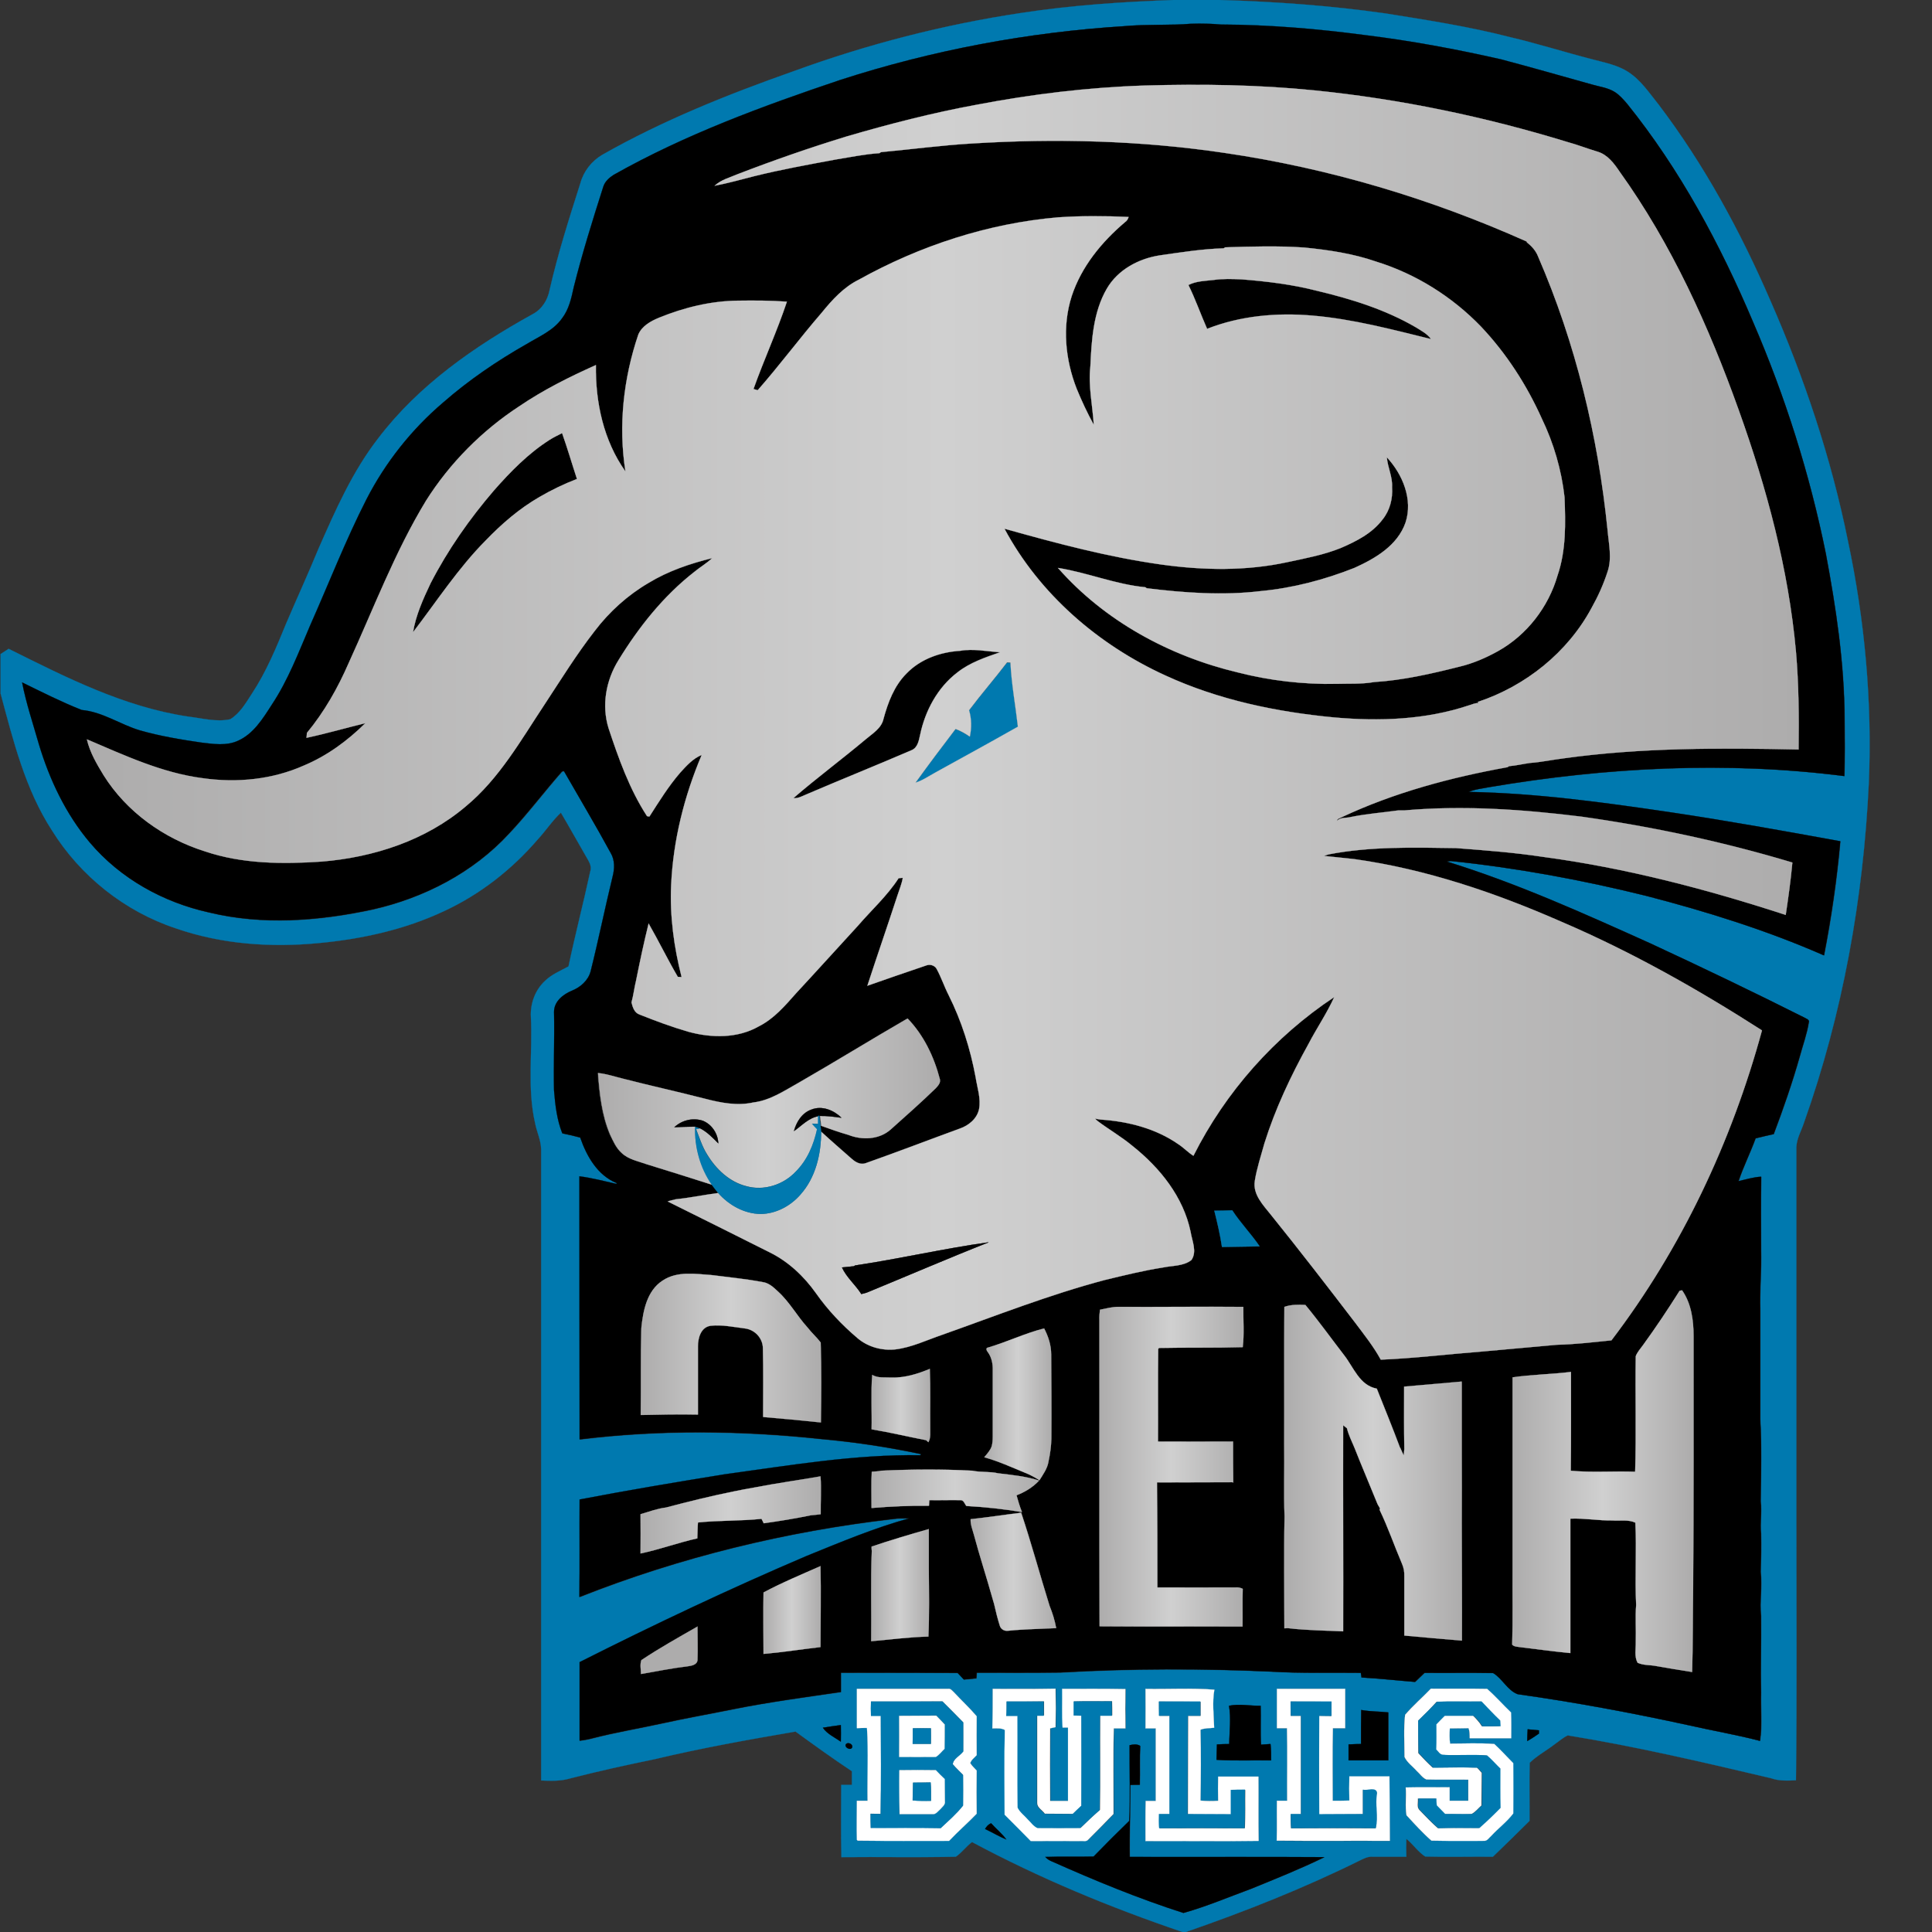 <?xml version="1.0" encoding="utf-8"?>
<!-- Generator: Adobe Illustrator 21.0.0, SVG Export Plug-In . SVG Version: 6.00 Build 0)  -->
<svg version="1.1" id="Layer_1" xmlns="http://www.w3.org/2000/svg" xmlns:xlink="http://www.w3.org/1999/xlink" x="0px" y="0px"
	 viewBox="0 0 960 960" style="enable-background:new 0 0 960 960;" xml:space="preserve">
<rect x="0" y="0" width="960" height="960" fill="#333333" stroke="none"/>
<style type="text/css">
	.st0{fill:#0079AF;stroke:#0079AF;stroke-width:9.375000e-02;}
	.st1{stroke:#000000;stroke-width:9.375000e-02;}
	.st2{fill:url(#SVGID_1_);stroke:#D0D0D0;stroke-width:9.375000e-02;}
	.st3{fill:url(#SVGID_2_);stroke:#D0D0D0;stroke-width:9.375000e-02;}
	.st4{fill:url(#SVGID_3_);stroke:#D0D0D0;stroke-width:9.375000e-02;}
	.st5{fill:url(#SVGID_4_);stroke:#D0D0D0;stroke-width:9.375000e-02;}
	.st6{fill:url(#SVGID_5_);stroke:#D0D0D0;stroke-width:9.375000e-02;}
	.st7{fill:url(#SVGID_6_);stroke:#D0D0D0;stroke-width:9.375000e-02;}
	.st8{fill:url(#SVGID_7_);stroke:#D0D0D0;stroke-width:9.375000e-02;}
	.st9{fill:url(#SVGID_8_);stroke:#D0D0D0;stroke-width:9.375000e-02;}
	.st10{fill:url(#SVGID_9_);stroke:#D0D0D0;stroke-width:9.375000e-02;}
	.st11{fill:url(#SVGID_10_);stroke:#D0D0D0;stroke-width:9.375000e-02;}
	.st12{fill:url(#SVGID_11_);stroke:#D0D0D0;stroke-width:9.375000e-02;}
	.st13{fill:url(#SVGID_12_);stroke:#D0D0D0;stroke-width:9.375000e-02;}
	.st14{fill:url(#SVGID_13_);stroke:#D0D0D0;stroke-width:9.375000e-02;}
	.st15{fill:#ADACAC;stroke:#ADACAC;stroke-width:9.375000e-02;}
	.st16{fill:#FFFFFF;stroke:#FFFFFF;stroke-width:9.375000e-02;}
</style>
<path class="st0" d="M583.3,0h22.5c27.7,0.8,55.4,2.8,82.8,6.7c20.6,3.3,41.3,6.5,61.5,11.7c13.7,3.2,27.2,7.5,40.8,11
	c6.2,1.7,12.7,2.8,18.2,6.4c6.3,4.1,10.4,10.4,15,16.1c22.7,29.9,40.7,63.1,55.6,97.5c16.8,38.3,30.2,78.2,38.5,119.3
	c8.4,39.5,12.1,80,10.4,120.3c-2.7,57.5-13,114.8-32.3,169.1c-1.3,3.9-3.5,7.6-3.7,11.8c0,62.3,0,124.7,0,187
	c0,42.6,0.3,85.1-0.2,127.7c-4.1,0.2-8.4,0.4-12.3-1c-33.5-7.9-67.1-15.8-101.1-21.3c-2.5,1.2-4.6,3.1-6.9,4.7
	c-3.9,3-8.4,5.4-12,8.9c-0.3,9.6,0,19.3-0.1,28.9c-6,6-12.1,11.9-18.2,17.8c-11.2-0.1-22.4,0.2-33.6-0.1c-3.6-2.3-6-6.1-9.4-8.8
	c-0.1,3-0.1,5.9,0,8.9c-5.6,0-11.1,0-16.7,0c-2.4-0.2-4.5,0.9-6.5,1.9c-27.9,13.8-56.9,25.3-86.4,35.5h-1.6
	c-36-12.2-71.2-26.8-104.6-44.7c-2.9,2.1-5.1,5.3-8.1,7.3c-18.9,0.4-37.8,0-56.8,0.2c-0.3-11.9-0.1-23.9-0.1-35.9c1.8,0,3.5,0,5.3,0
	c0-2.3,0-4.5,0-6.8c-9.5-6.3-18.8-13-28-19.7c-23.4,4-46.8,8.2-69.9,13.7c-14.1,2.9-28.2,6-42.2,9.6c-4.7,1.4-9.5,1.2-14.3,1
	c0-104.6,0-209.2,0-313.7c-0.1-4.5-2.2-8.6-3-12.9c-4-17.4-1.2-35.4-2.1-53c-0.3-6.5,2.1-13.1,6.9-17.6c3.3-3.3,7.8-5.1,11.8-7.3
	c3.3-15.8,7.4-31.4,10.8-47.2c1-2.9-1-5.4-2.3-7.8c-4.1-7.1-8.1-14.3-12.3-21.4c-4.3,4-7.5,9-11.5,13.3
	c-12.8,14.9-28.6,27.3-46.5,35.6c-19.5,9.2-40.9,13.9-62.3,15.9c-23.8,2.3-48.3,0.6-71-7.3c-25.4-8.4-47.5-26-61.6-48.7
	c-13.3-20.5-19.2-44.6-25.5-68v-19.6c1.3-0.9,2.7-1.7,4-2.6c28.5,14.2,57.5,29,89.4,33.7c6.8,0.8,13.8,2.8,20.7,1.3
	c4.8-2.9,7.7-8,10.7-12.6c7.2-10.9,12.2-23,17.1-35c5.3-12.4,10.9-24.6,16-37c8.4-19.1,16.9-38.5,29.8-55.1
	c20.1-26.4,47.8-45.6,76.5-61.5c4.7-2.4,7.6-7,8.6-12.1c4.1-18,9.7-35.5,15.3-53.1c1.6-5.9,5.6-11,10.9-14.1
	c30.1-17.1,62.4-30,95-41.5c36.7-13.4,74.7-23.2,113.4-29C532.5,2.6,557.9,0.9,583.3,0 M558.9,13C511,16,463.4,24.9,417.8,39.9
	c-38.6,13-77.1,27.2-112.7,47.2c-2.1,1.5-4.3,3.3-5.1,5.8c-5.4,16.5-10.5,33.1-14.7,50c-1.2,5.4-2.3,11.1-5.9,15.6
	c-4.3,6-11.2,9-17.4,12.6c-14.7,8.5-28.9,18-41.7,29.2c-15.6,13.4-28.6,29.7-38,48c-10.4,20.4-18.7,41.8-28,62.7
	c-5.8,13.4-10.9,27.1-19,39.3c-4.5,6.9-9.1,14.7-17.1,18.1c-5.7,2.5-12,1.5-17.9,0.8c-10.3-1.6-20.7-3.3-30.7-6.1
	c-9.7-3-18.5-9.2-28.8-10.1c-10.1-4-19.9-8.9-29.6-13.7c2,10.4,5.4,20.5,8.3,30.6c5.3,17.7,13.4,34.9,25.4,49
	c15,17.8,36.3,29.6,59,34.6c26.7,6.5,54.6,4.3,81.2-1.4c25.6-5.8,50.1-18.4,68-37.8c9.3-9.8,17.4-20.7,26.3-30.8
	c0.3,0,0.8-0.1,1-0.2c7.7,13.6,15.8,27.1,23.3,40.8c2.1,3.5,1.9,7.8,0.9,11.7c-3.8,15.6-7,31.4-10.9,47c-1.1,4.7-5.1,8-9.4,9.7
	c-4.3,1.9-8.8,5.4-8.8,10.5c0.3,13-0.3,26,0,39c0.5,7.2,1.4,14.5,4.1,21.3c3,0.6,5.9,1.3,8.9,2.1c3.2,9.2,8.6,18.8,18.1,22.6
	c0,0.1,0,0.4,0,0.5c-6.1-1.4-12.2-3-18.5-3.8c0.1,43.5-0.1,87.1,0.1,130.7c39.8-4.9,80.1-4.4,120-0.2c16.7,1.5,33.3,4,49.7,7.5
	c-0.1,0.1-0.3,0.4-0.4,0.6c-32.7-0.5-65.1,5.1-97.4,9.5c-24,3.9-48,7.8-71.9,12.5c-0.1,16.1,0.1,32.3-0.1,48.4
	c50-19.8,102.7-32.7,156.1-38.8c2.6-0.3,5.3-0.3,8-0.3c-17.5,4.8-34.3,11.9-51.1,18.7c-38.2,16.3-75.8,34-112.9,52.8c0,13,0,26,0,39
	c2.3-0.3,4.5-0.7,6.7-1.3c11.3-2.9,22.8-4.8,34.2-7.3c11.8-2.6,23.7-4.7,35.6-7.1c17.6-3.6,35.5-5.9,53.3-8.5c0-3.2,0-6.4,0-9.6
	c19.3,0,38.7-0.1,58,0.1c1,1.1,2.1,2.1,3.1,3.3c2.1-0.2,4.1-0.4,6.2-0.6c0.1-0.7,0.2-2.1,0.2-2.8c13.9,0,27.8,0.1,41.7-0.1
	c34.9-2,69.9-2,104.9-0.5c14.8,0.9,29.6,0.4,44.3,0.6c0.1,0.6,0.2,1.7,0.3,2.3c8.9,0.5,17.8,1.5,26.6,2.2c1.6-1.5,3.2-3,4.7-4.5
	c11.4,0.1,22.7-0.1,34.1,0.1c4.6,2.7,7.1,8.6,12.2,10.5c28.5,4,56.8,9.2,84.8,15.4c11.9,2.7,23.9,4.8,35.6,7.8
	c1.2-7.9,0.3-16,0.5-24c-0.3-12.7,0.1-25.4,0-38c-0.8-7.3,0.7-14.6-0.2-22c0.2-6.3,0.4-12.7,0.2-19c-0.6-5.3,0.5-10.7-0.2-16
	c0.2-13.7,0.5-27.4-0.2-41c0-18,0-36,0-54c-0.3-10,0.7-20,0.4-30c0-12.1-0.2-24.2,0.1-36.3c-3.9,0.2-7.6,1.3-11.3,2.2
	c2.4-7.3,5.9-14.2,8.5-21.3c3-0.8,6-1.4,9-2.1c4.8-12.8,9.3-25.7,13-38.8c1.5-5.5,3.5-11,4.4-16.6c0.6-1.5-1.3-1.9-2.2-2.5
	c-25.3-12.7-50.9-25-76.6-36.9c-33.1-14.9-66.3-29.9-101-40.6c0.6-0.1,1.3-0.2,2-0.3c32.7,3.4,65.1,9.3,97,17.3
	c30.1,7.8,59.9,17.1,88.4,29.6c3.7-18.7,6.4-37.7,8.1-56.7c-28.1-5.1-56.2-10.2-84.5-14.4c-33.2-4.9-66.6-9.5-100.2-10.1
	c3.2-1.5,6.8-1.7,10.2-2.4c58.2-9.8,117.8-13,176.5-5.5c0.3-9.5,0.3-19,0.1-28.5c-0.1-27.6-4.3-55-9.3-82
	c-8-39.5-20.3-78.1-36.2-115.2c-16.3-38.5-36.3-75.7-62.6-108.4c-1.9-2.1-3.8-4.3-6.1-5.8c-3.4-2.2-7.5-2.7-11.3-3.7
	c-15-4.2-30.1-8.4-45.2-12.4c-22.4-5.2-45.1-9.4-68-12.1c-23.5-3.1-47.2-5.1-70.9-5.2c-5-0.4-10-0.6-15-0.4
	C581,12.7,569.9,12,558.9,13 M425.8,839.2c0,6.5,0,13,0,19.5c1.6,0,3.3,0,5-0.1c0.9,12,0.2,24.1,0.3,36.2c-1.8,0-3.5,0-5.3,0
	c0,6.5-0.1,12.9,0,19.4l0.4,0.4c15.1,0.2,30.3,0,45.4,0.1c4.4-4.7,9.3-8.9,13.7-13.5c0-7.1-0.1-14.3,0-21.4
	c-1.1-1.2-2.3-2.4-3.2-3.7c0.5-1.7,2.1-2.7,3.2-4c0-6.4-0.1-12.9,0-19.3c-3.5-4.1-7.5-7.8-11.2-11.8c-0.9-0.9-1.7-2.1-3.1-1.8
	C456,839.2,440.9,839.1,425.8,839.2 M493.3,839.2c0,6.5,0,13,0,19.6c2.1,0.1,4.3-0.3,6.2,0.8c-0.3,14-0.1,28.1-0.1,42.1
	c4.4,4.3,8.7,8.7,13,13.1c8.3-0.1,16.5,0,24.8,0c1.2-0.2,2.9,0.3,3.8-0.8c4.2-4.2,8.5-8.3,12.5-12.7c0-14.2-0.2-28.3,0.1-42.5
	c1.9,0,3.9,0,5.8,0c0-6.5-0.1-13,0-19.5c-10.5-0.2-20.9,0-31.4-0.1c0,6.4-0.2,12.8,0.2,19.2c0.7,0,2,0,2.7,0c0,12.2,0,24.3,0,36.5
	c-3,0-5.9,0-8.9,0c-0.1-12-0.1-24.1,0-36.1c0.7-0.2,2-0.4,2.7-0.6c0.1-6.4,0.1-12.7,0-19.1C514.1,839.2,503.7,839.1,493.3,839.2
	 M569.2,839.2c0.1,6.5,0,13.1,0,19.6c1.7,0,3.4,0,5.1,0c0.1,12,0,24.1,0,36.1c-1.7,0-3.4,0-5,0c-0.2,6.6,0,13.3-0.1,19.9
	c18.7-0.1,37.5,0.1,56.2-0.1c-0.2-10.6,0-21.2-0.1-31.9c-6.7,0-13.4,0-20,0c-0.1,4-0.1,8,0,12c-2.9,0.2-5.9,0.2-8.8-0.1
	c0.1-11.7,0.2-23.4,0-35.2c2.1-0.9,4.6-0.7,6.8-1c-0.2-6.3-1.1-12.6,0.1-18.9C592.1,838.6,580.6,839.4,569.2,839.2 M634.5,839.2
	c0.1,6.5,0,13,0,19.6c1.7,0,3.3,0,5,0c0.3,12,0,24.1,0.1,36.1c-1.7,0-3.4,0-5.1,0c-0.1,6.6,0.1,13.2-0.1,19.8
	c18.7,0.3,37.5,0,56.2,0.1c-0.1-10.7-0.1-21.3-0.2-32c-6.7,0-13.3,0-19.9,0c-0.1,4-0.1,8,0,12c-2.8,0-5.5,0.1-8.3,0.1
	c0.1-12-0.2-24.1,0.1-36.1c2,0,4,0,6.1,0c0-6.5,0-13,0-19.5C657.1,839.1,645.8,839.1,634.5,839.2 M711,839.1c-4.2,4.4-9,8.3-12.9,13
	c-0.8,6.9-0.3,14-0.3,20.9c1.4,2.8,4.1,4.6,6.1,7c1.6,1.4,2.8,3.4,4.8,4.2c6.9,0.1,13.9,0,20.8,0.1c0,3.5,0,7,0,10.5
	c-3.1,0-6.2,0-9.3,0c0-2.2,0-4.4,0-6.7c-7.3,0.1-14.5-0.1-21.8,0.1c0.3,4.6-0.4,9.3,0.4,13.8c4,4.3,8,8.7,12.4,12.6
	c8.6,0.2,17.2,0,25.9,0.1c1.8,0.3,2.7-1.6,3.9-2.6c3.5-3.8,7.7-7,10.8-11c0.2-8.4,0-16.7,0-25c-3.1-3.2-6.1-6.5-9.4-9.5
	c-7.3-0.6-14.7-0.2-22-0.2c-0.3-2.5-0.3-5.1-0.1-7.6c3.1,0,6.2,0,9.3-0.1c0.6,1.6,0.6,3.3,0.6,5c6.9,0,13.7,0,20.6,0
	c0-4.3,0.1-8.5-0.1-12.8c-4-3.8-7.6-8.1-11.9-11.7C729.6,839,720.3,839.2,711,839.1 M610.7,847.6c1.1,6.3,0.1,12.7,0.1,19.1
	c-2,0-4,0.1-6.1,0.2c-0.1,2.5-0.1,5-0.2,7.6c9,0.6,18.1,0.1,27.1,0.3c0.1-2.7,0.1-5.4-0.3-8.1c-1.6,0.1-3.2,0.2-4.7,0.3
	c-0.4-6.4,0-12.9-0.2-19.3C621.2,847.7,615.9,846.5,610.7,847.6 M676.4,849.7c-0.1,5.6-0.1,11.3,0,16.9c-2.1,0-4.2,0.1-6.2,0.2
	c0,2.6,0,5.2,0,7.9c6.6,0,13.1,0,19.7,0c0-7.9,0-15.9,0-23.8C685.4,850.5,680.8,850.5,676.4,849.7 M408.9,858.5
	c2.1,3.1,5.9,4.7,8.9,6.9c0-2.7,0-5.5,0-8.2C414.8,857.7,411.8,858,408.9,858.5 M759.1,859.3c-0.1,1.9-0.2,3.9-0.3,5.8
	c2-1.2,3.9-2.5,5.8-3.7c0-0.4,0-1.2,0-1.6C762.8,859.6,761,859.5,759.1,859.3 M420.5,866.5c-1.4,1.7,2.5,3.8,3,1.5
	C423.6,866.5,421.6,865.7,420.5,866.5 M561.3,867.2c0,12.6,0.4,25.1,0,37.7c-6,5.8-11.9,11.7-17.7,17.7c-8,0.2-16-0.1-24,0.2
	c0.9,1,2.2,1.8,3.5,2.3c21.3,9.4,42.9,18.3,65.1,25.5c11.4-3.3,22.4-7.9,33.6-12c12.2-5,24.5-9.9,36.4-15.7
	c-32.2-0.3-64.4,0-96.7-0.1c-0.2-11.9,0.4-23.8,0.3-35.8c1.6,0,3.1,0,4.7-0.1c0.2-6.4-0.1-12.9,0.2-19.3
	C564.9,866.5,563,866.8,561.3,867.2 M489.5,908.8c3.5,1.6,6.9,3.7,10.5,5.2c-2.2-3-5.1-5.2-7.5-8
	C491.1,906.5,490.3,907.6,489.5,908.8z"/>
<path class="st1" d="M558.9,13c11-1,22.1-0.3,33.1-1.2c5-0.2,10,0,15,0.4c23.7,0.1,47.4,2.1,70.9,5.2c22.9,2.8,45.5,7,68,12.1
	C761,33.5,776,37.8,791,42c3.8,1.1,7.9,1.6,11.3,3.7c2.4,1.5,4.3,3.7,6.1,5.8c26.3,32.6,46.3,69.9,62.6,108.4
	c16,37,28.2,75.6,36.2,115.2c5.1,27.1,9.2,54.4,9.3,82c0.1,9.5,0.2,19-0.1,28.5c-58.7-7.5-118.3-4.4-176.5,5.5
	c-3.4,0.7-7,1-10.2,2.4c33.6,0.6,67,5.2,100.2,10.1c28.3,4.2,56.4,9.3,84.5,14.4c-1.7,19-4.5,38-8.1,56.7
	c-28.5-12.5-58.3-21.8-88.4-29.6c-31.9-7.9-64.3-13.9-97-17.3c-0.7,0-1.3,0.1-2,0.3c34.7,10.7,67.9,25.7,101,40.6
	c25.7,11.9,51.3,24.2,76.6,36.9c0.9,0.6,2.8,1,2.2,2.5c-0.9,5.7-2.9,11.1-4.4,16.6c-3.7,13.1-8.2,26.1-13,38.8c-3,0.7-6,1.3-9,2.1
	c-2.6,7.2-6.1,14.1-8.5,21.3c3.7-0.8,7.4-2,11.3-2.2c-0.2,12.1-0.1,24.2-0.1,36.3c0.3,10-0.7,20-0.4,30c0,18,0,36,0,54
	c0.8,13.7,0.4,27.4,0.2,41c0.7,5.3-0.4,10.7,0.2,16c0.2,6.4,0,12.7-0.2,19c0.9,7.3-0.6,14.7,0.2,22c0.2,12.7-0.3,25.4,0,38
	c-0.3,8,0.6,16-0.5,24c-11.8-3.1-23.8-5.1-35.6-7.8c-28.1-6.1-56.4-11.4-84.8-15.4c-5.1-1.9-7.6-7.8-12.2-10.5
	c-11.4-0.2-22.7,0-34.1-0.1c-1.6,1.5-3.2,3-4.7,4.5c-8.9-0.7-17.7-1.7-26.6-2.2c-0.1-0.6-0.2-1.7-0.3-2.3
	c-14.8-0.2-29.6,0.3-44.3-0.6C597,829,562,829,527,831c-13.9,0.2-27.8,0.1-41.7,0.1c-0.1,0.7-0.2,2.1-0.2,2.8
	c-2.1,0.2-4.1,0.4-6.2,0.6c-1-1.1-2.1-2.2-3.1-3.3c-19.4-0.1-38.7,0-58-0.1c0,3.2,0,6.4,0,9.6c-17.8,2.6-35.6,5-53.3,8.5
	c-11.9,2.4-23.8,4.5-35.6,7.1c-11.4,2.5-22.9,4.4-34.2,7.3c-2.2,0.6-4.4,1-6.7,1.3c0-13,0-26,0-39c37.1-18.7,74.7-36.5,112.9-52.8
	c16.8-6.8,33.6-13.9,51.1-18.7c-2.7,0-5.3-0.1-8,0.3c-53.4,6.2-106.1,19-156.1,38.8c0.2-16.1,0-32.3,0.1-48.4
	c23.9-4.6,47.9-8.6,71.9-12.5c32.3-4.4,64.7-10,97.4-9.5c0.1-0.1,0.3-0.4,0.4-0.6c-16.4-3.5-33-6-49.7-7.5
	c-39.8-4.3-80.2-4.7-120,0.2c-0.1-43.6,0-87.1-0.1-130.7c6.2,0.8,12.3,2.4,18.5,3.8c0-0.1,0-0.4,0-0.5c-9.5-3.8-14.9-13.3-18.1-22.6
	c-2.9-0.8-5.9-1.5-8.9-2.1c-2.7-6.8-3.5-14.1-4.1-21.3c-0.3-13,0.3-26,0-39c0-5.2,4.5-8.7,8.8-10.5c4.3-1.7,8.2-5.1,9.4-9.7
	c3.9-15.6,7.1-31.4,10.9-47c1-3.8,1.2-8.1-0.9-11.7c-7.5-13.8-15.5-27.2-23.3-40.8c-0.3,0-0.8,0.1-1,0.2
	c-8.9,10.1-17.1,21-26.3,30.8c-17.9,19.5-42.4,32.1-68,37.8c-26.6,5.7-54.5,7.9-81.2,1.4c-22.6-5-43.9-16.8-59-34.6
	c-12-14.2-20.1-31.3-25.4-49c-2.9-10.2-6.3-20.2-8.3-30.6c9.8,4.8,19.5,9.7,29.6,13.7c10.3,0.9,19.1,7.2,28.8,10.1
	c10.1,2.9,20.4,4.6,30.7,6.1c5.9,0.7,12.2,1.7,17.9-0.8c7.9-3.4,12.6-11.1,17.1-18.1c8.1-12.2,13.3-26,19-39.3
	c9.3-20.9,17.6-42.3,28-62.7c9.4-18.3,22.4-34.7,38-48c12.8-11.2,26.9-20.8,41.7-29.2c6.1-3.7,13.1-6.6,17.4-12.6
	c3.5-4.5,4.7-10.1,5.9-15.6c4.2-16.8,9.4-33.4,14.7-50c0.8-2.5,2.9-4.4,5.1-5.8c35.6-20.1,74.1-34.2,112.7-47.2
	C463.4,24.9,511,16,558.9,13 M569,42.5c-28.2,0.9-56.2,4.3-83.9,9.6c-21.7,4-43.1,9.5-64.3,15.7c-18.3,5.6-36.4,11.9-54.3,18.8
	c-3.9,1.7-8.1,2.7-11.3,5.7c6.7-1.3,13.2-3.2,19.8-4.8c13.3-3.3,26.7-5.7,40.1-8.2c7.3-1.2,14.6-2.7,22-3.2l0.7-0.5
	c15-1.4,30-3.4,45.1-4.3c42-2.6,84.3-1.5,125.9,4.7C660.5,83.6,711,98.7,758.6,120l0.1,0.4c2.4,1.9,4.5,4.2,5.6,7.1
	c18.7,43.1,29.8,89.3,34.5,135.9c0.6,6.9,2.3,14,0,20.7c-2,6.2-4.7,12.2-7.9,17.9c-11.9,22.2-32.8,38.9-56.6,46.8l0.4,0.6
	c-1.7-0.2-3.2,0.6-4.8,1.1c-21.5,7.2-44.5,8-66.9,6c-28.7-2.7-57.5-8.7-83.8-20.8c-33.4-15.2-62.7-40.5-80.1-73
	c25.7,7.2,51.5,14.1,77.9,17.8c20.8,2.9,42.2,3.3,62.8-1.2c8.9-1.9,18-3.6,26.4-7c7.7-3.3,15.6-7.3,20.8-14.2
	c3.6-4.5,5.1-10.3,4.7-16c0.3-5.1-2.2-9.8-2.6-14.9c7.9,8.5,13.1,21,9.3,32.5c-4,11.4-15,17.8-25.4,22.5
	c-14.9,5.9-30.5,10-46.4,11.5c-18.9,2.3-38,0.9-56.8-1.4l-0.7-0.5c-14.8-1.4-28.8-7.3-43.4-9.6c23.1,26.3,55.3,43.9,89.3,51.9
	c16,4.1,32.5,6,48.9,5.7c6.3-0.2,12.7,0.2,18.9-0.9c14.3-0.9,28.3-4.1,42.2-7.6c6.8-1.6,13.3-4.4,19.4-7.8c14.3-8,25-21.9,29.5-37.5
	c4.3-12.5,4-25.9,3.5-38.9c-1.5-13.6-5.4-26.9-11.3-39.1c-7.5-16.7-17.6-32.4-30.3-45.8c-14.3-14.8-32.3-26.1-52-32.2
	c-11.5-4-23.7-5.8-35.8-7c-13.1-0.9-26.1-0.5-39.2-0.1l-0.8,0.5c-10.6,0.3-21.2,2-31.7,3.5c-10.5,1.6-20.8,7.1-26.3,16.5
	c-6.8,11.7-7.6,25.6-8.2,38.7c-1.1,9.7,1.1,19.3,1.7,29c-3.2-5.8-6-11.8-8.5-17.9c-5.7-14.6-7.3-31-2.5-46
	c4.8-14.7,14.9-27,26.6-36.9c0.9-0.6,1.4-1.5,1.7-2.4c-11.7-0.5-23.4-0.6-35.1,0.2c-34.8,3-68.6,14.1-99,31
	c-7.5,3.7-13.2,10-18.4,16.4c-10.9,12.6-20.9,25.9-31.8,38.5c-0.5-0.1-1.6-0.5-2.1-0.6c5.2-14.6,11.7-28.7,16.6-43.4
	c-8-0.6-16.1-0.6-24.1-0.5c-13.6,0.1-27,3.4-39.5,8.5c-4.1,1.7-8.4,4.1-10.2,8.3c-7.4,21.8-10,45.3-6.4,68.1
	c-10.9-15.3-15-34.4-14.7-52.9c-13.2,5.9-26.1,12.4-38.1,20.5c-18.5,12.1-34.5,28.2-46.3,46.9c-15.5,25.5-26,53.5-38.4,80.6
	c-5.4,12.4-12.1,24.3-20.8,34.8c-0.1,0.6-0.1,1.8-0.2,2.4c9.8-2.1,19.5-4.9,29.3-7.3c-8.9,8.8-19.1,16.3-30.6,21.1
	c-15.7,7-33.3,8.7-50.2,6.3c-20.3-2.6-39-11.4-57.6-19.3c1.5,6.4,4.9,12.2,8.3,17.8c11.4,18.2,30,31.4,50.3,37.8
	c18.6,6.3,38.6,6.4,58,5.1c25.8-2.1,51.7-10.4,71.6-27.4c16.7-13.8,27.4-32.9,39.2-50.6c8.1-12.3,15.8-24.8,24.9-36.5
	c7.3-9.6,16.4-17.9,26.8-23.9c9.7-5.9,20.6-9.6,31.6-12.3c-2.7,2.6-5.9,4.4-8.8,6.8c-15.4,12-27.7,27.5-37.8,44
	c-6.2,10-8.4,22.4-4.9,33.7c5,15.1,10.4,30.3,19.1,43.7c0.3,0.1,0.9,0.2,1.2,0.2c4.8-7.5,9.5-15.1,15.3-21.9c3.1-3.4,6.3-7,10.7-8.8
	c-8.7,20.5-14.2,42.5-15.2,64.7c-0.7,15.4,1.4,30.8,5.2,45.7l-1.9-0.1c-5.1-8.7-9.5-17.8-14.5-26.5c-2.3,9.3-4.3,18.7-6.2,28.2
	c-0.9,3.6-1.3,7.4-2.3,11c0.6,2.4,1.4,5.1,4,6c8,3.2,16.1,6.2,24.4,8.6c11.4,3.1,24.3,3.3,34.8-2.7c7.6-3.8,13.1-10.3,18.6-16.5
	c10.3-11.1,20.4-22.3,30.6-33.4c6.8-7.9,14.6-14.9,20.3-23.7c0.5-0.1,1.6-0.2,2.1-0.2c-0.5,3-1.7,5.8-2.6,8.6c-4.9,15-10.1,30-15,45
	c9.6-3.4,19.3-6.7,29-10c1.9-0.8,4.3-0.3,5.4,1.6c2.3,4.2,3.8,8.8,6,13.1c6.4,12.8,10.8,26.7,13.4,40.8c0.8,5.2,2.7,10.5,1.7,15.8
	c-1,4.8-5.2,8.2-9.6,9.7c-15.6,5.7-31.1,11.7-46.8,17.2c-2.5,0.9-5-0.5-6.9-2.2c-5.1-4.5-10.2-8.9-15.2-13.5c-0.1-0.7-0.2-2.2-0.3-3
	c4.5,1.6,8.9,3.2,13.5,4.5c6.8,2.7,15.2,2.4,20.9-2.6c7.6-6.8,15.2-13.5,22.5-20.6c1.1-1.2,2.5-2.7,2-4.5c-2.9-11.1-8-21.8-16-30.1
	c-18,10.4-35.8,21.4-53.9,31.8c-7.2,4-14.3,8.9-22.7,9.9c-8,1.8-16.2,0.2-23.9-1.8c-13.6-3.5-27.3-6.5-40.9-10
	c-4.1-1-8.2-2.4-12.4-2.8c0.8,10.3,1.9,20.8,6,30.5c1.6,3.2,3,6.7,5.8,9.2c3.3,3.2,8,4,12.1,5.5c11.1,3.4,22.1,6.9,33.1,10.4
	c1,1.4,2.1,2.8,3.2,4.1c-7,0.9-13.9,2.4-21,3.1c-1.4,0.4-2.8,0.6-4.1,1.1c17,8.4,33.9,16.9,50.9,25.4c9.1,4.6,16.8,11.8,22.7,20.1
	c5.9,8.4,13,15.9,20.8,22.5c5.1,4.3,12,6.2,18.7,5.5c8.1-1,15.5-4.6,23.1-7.2c26.8-9.5,53.4-20,81-27.3c9.6-2.3,19.2-4.7,28.9-6.2
	c4.7-1,10.1-0.6,14.1-3.7c2.9-4.2,0.3-9.5-0.4-14c-3.6-17.4-15.3-31.9-28.9-42.7c-5.5-4.6-11.8-8.2-17.5-12.5
	c-0.3-0.3-0.8-0.8-1.1-1.1c0.9,0.2,1.8,0.4,2.8,0.5c13.6,0.9,27.4,4.4,38.7,12.3c2.6,1.7,4.7,4,7.4,5.7c16-31.8,40.3-59.2,70-78.9
	c-3.7,8.2-8.8,15.6-12.9,23.5c-8.7,15.7-16.4,32-21.8,49.2c-1.7,6.2-3.8,12.4-4.8,18.8c-1,6.7,4.2,11.9,8,16.7
	c14.2,17.6,28,35.5,41.7,53.4c4.5,6,9.3,12,12.9,18.6c17-0.7,34-2.8,50.9-4.1c12.2-1.1,24.4-2.2,36.6-3.3c9-0.2,18.2-1.3,27.1-2.2
	c34.8-45.7,59.7-98.6,74.8-154c-31.8-20.4-64.9-39.1-99.7-54c-32.8-14.4-67.2-26.1-102.8-31.1c-5.1-0.5-10.1-1.1-15.2-1.6
	c0.8-0.3,1.7-0.6,2.5-0.8c20.8-4,42.1-3.4,63.2-3.1c14.5,1.1,29,2.2,43.5,4.4c41,5.5,81,16,120.3,28.8c1.3-8.7,2.5-17.3,3.3-26
	c-34.3-10.3-69.4-17.8-104.8-22.8c-29.1-3.6-58.7-5.7-88-3.1c-0.8,0-2.2,0-3,0c-7.9,1.1-15.9,1.7-23.7,3.3c-2.3,0.6-5,0-6.8,1.9
	c0-1.3,1.5-1.5,2.4-2.1c26-12.2,54-19.7,82.3-24.8l0.7-0.4c3.5-0.3,6.9-1.1,10.4-1.6c5.6-0.4,11.2-1.6,16.8-2.3
	c38.7-5.4,77.8-5.2,116.7-4.4c0.2-16.2,0.1-32.4-1.3-48.5c-3.7-41.1-14.5-81.2-28.4-120c-14.9-41.7-33.4-82.6-59.3-118.7
	c-2.7-4-5.9-8.3-10.8-9.8c-5.1-1.5-10.1-3.5-15.3-4.9C737.8,58,695.7,49.2,653,44.9C625.1,42.1,597,41.7,569,42.5 M603.4,601.6
	c1.5,6,2.9,12,3.8,18.1c6.2-0.2,12.5-0.2,18.7-0.3c-4.3-6.2-9.6-11.6-13.6-17.9C609.3,601.6,606.4,601.6,603.4,601.6 M329.3,636.3
	c-7.8,5-9.8,14.9-10.7,23.4c-0.4,14.4-0.1,28.8-0.3,43.2c9.5-0.1,19-0.3,28.4-0.2c0-11.3,0-22.6,0-33.9c0-4.1,1.4-9.4,6.1-10.2
	c5.8-0.7,11.6,0.6,17.3,1.3c4.9,0.7,8.9,4.9,8.9,9.9c0.2,11.4,0.1,22.7,0.1,34.1c9.6,0.8,19.2,1.7,28.7,2.7
	c0.1-13.2,0.3-26.5-0.1-39.7c-2-2.6-4.5-4.8-6.5-7.4c-5.2-5.8-9-12.9-14.9-18.1c-2.2-1.9-4.4-4.1-7.4-4.5
	c-8.4-1.6-16.9-2.4-25.4-3.5C345.5,633.1,336.5,631.5,329.3,636.3 M834.6,641.4c-5.8,9.2-11.8,18.2-18.2,27
	c-1.3,1.8-2.8,3.4-3.6,5.5c-0.3,19.1,0.3,38.3-0.3,57.4c-10.7-0.4-21.4,0.5-32-0.5c0.2-16.4,0.1-32.7,0.1-49.1
	c-9.6,1.2-19.4,1.3-29,2.7c0,31.6,0,63.1,0,94.7c-0.1,12.7,0.2,25.4-0.2,38.1c0.9,1,2.4,1,3.6,1.2c8.4,1,16.8,2.2,25.3,3
	c0-22.3,0-44.5,0-66.8c7-0.3,13.8,1,20.8,0.9c3.8,0.3,7.9-0.6,11.5,1.1c0.7,13.6-0.3,27.3,0.4,40.9c-0.5,6.1,0,12.2-0.2,18.3
	c0.1,3.5-0.8,7.2,0.9,10.4c3,1.4,6.4,1,9.6,1.7c5.8,1,11.6,2,17.5,2.9c0.4-13.9,0.3-27.9,0.5-41.8c0.3-41.7,0.3-83.4,0.3-125.2
	c0-7.9-1.1-16.2-5.7-22.8C835.5,641.3,834.9,641.4,834.6,641.4 M638.3,649.3c-0.2,22.7,0,45.4-0.1,68.1c0.2,12-0.3,24,0.2,36
	c-0.4,18.5-0.1,37.1-0.1,55.6c0.4,0,1.3-0.1,1.7-0.1c9.1,1.1,18.3,1.2,27.5,1.6c0.1-34.2-0.1-68.3,0-102.4l1.9,1.5
	c0.8,3.4,2.4,6.4,3.7,9.6c3.7,9.4,7.7,18.7,11.5,28.1c0.3,0.5,0.9,1.6,1.2,2.1l-0.2,0.7c4.2,8.7,7.3,17.8,11.1,26.7
	c0.9,2,1.3,4.2,1.2,6.4c0,9.8,0,19.6,0,29.4c9.5,0.9,19.1,1.7,28.6,2.5c0.1-19.7,0-39.3,0-59c0.1-11.3,0-22.7,0-34
	c0-11.8,0-23.6,0-35.4c-9.5,0.8-19.1,1.7-28.6,2.5c0,10.4-0.1,20.7,0.1,31.1c-0.1,0.8-0.2,2.4-0.3,3.1c-0.6-1.2-1.2-2.5-1.7-3.7
	h-0.1c-3.7-9.9-7.7-19.7-11.6-29.5c-8.6-1.6-11.5-10.6-16.3-16.7c-6.4-8.3-12.5-16.8-19.2-24.9C645.2,648.2,641.6,648.1,638.3,649.3
	 M546.5,650.8c-0.2,1.7-0.4,3.4-0.3,5.2c0.1,50.7-0.1,101.4,0.1,152.1c23.7,0.2,47.4,0,71,0.1c0.1-6.2-0.1-12.5,0.1-18.7
	c-1.1-0.6-2.3-0.8-3.5-0.8c-13,0-25.9,0.1-38.9,0c0-17.4,0-34.8-0.2-52.2c12.5-0.1,25.1,0,37.6-0.1l0.3,0.2
	c-0.1-6.8-0.1-13.6-0.1-20.4c-12.4,0-24.8,0.1-37.3,0c0.1-15.3-0.1-30.7,0.1-46l0.4-0.5c13.9-0.3,27.7,0,41.6-0.4
	c0.8-6.7,0.2-13.4,0.3-20c-20.6-0.2-41.2,0.1-61.8,0C552.8,649.3,549.7,650.2,546.5,650.8 M491,669.6c-1.4,0.1-0.7,1.7-0.1,2.3
	c1.9,2.6,2.5,5.9,2.4,9c0,11,0,22,0,33c0,1.6-0.1,3.1-0.5,4.7c-0.7,2.1-2.3,3.8-3.7,5.5c6.9,1.9,13.4,4.9,20,7.6
	c2.6,1,5,2.3,7.4,3.8c1.8-2.9,4-5.9,4.5-9.4c0.8-3.7,1.3-7.4,1.4-11.1c0.2-14,0.1-28,0-42c0-4.5-1.4-8.9-3.5-12.9
	C509.3,662.5,500.4,666.8,491,669.6 M443,684.6c-3.2-0.2-6.6,0.4-9.5-1.3c-0.7,9-0.1,18-0.3,27c9.1,1.5,18.1,3.7,27.1,5.4
	c0.3,0.3,0.8,0.8,1.1,1c1.2-2.4,0.8-5.1,0.8-7.7c-0.1-9.6,0.2-19.2-0.2-28.8C456,682.8,449.6,684.8,443,684.6 M433,731.4
	c-0.3,6-0.1,12-0.1,18c9.5-0.8,19-1.2,28.5-1.1c0.1-1,0.1-1.9,0.2-2.8c5.1,0.1,10.2-0.1,15.3,0c1.8-0.2,2.2,1.8,3.1,2.9
	c9.2,0.5,18.4,1.5,27.6,3c-0.9-2.8-1.8-5.6-2.6-8.5c4.2-1.6,8.1-4,11.2-7.3c-6.5-2.1-13.5-2.8-20.3-3.6c-4.2-1-8.6-0.4-12.9-1.3
	c-15-0.8-30.1-0.7-45.1,0C436.3,731.2,434.7,731.3,433,731.4 M375,739.1c-3.4,0.6-6.8,1.2-10.1,1.9c-11.4,2.3-22.8,5.1-34.1,8.1
	c-4.3,0.5-8.4,2.1-12.6,3.3c0,6.5,0.1,13,0,19.5c9.5-2,18.7-5.4,28.2-7.5c0.1-2.6,0.1-5.3,0.3-7.9c10.5-1.1,21.1-0.7,31.6-1.8
	c0.3,0.5,0.8,1.6,1.1,2.2c7.9-1.1,15.8-2.4,23.5-4c1.6-0.1,3.2-0.3,4.8-0.5c-0.1-6.2,0.3-12.5-0.2-18.7
	C396.8,735.5,385.9,737,375,739.1 M482.3,754.8c-0.1,2.7,1,5.3,1.7,7.9c2.8,10.5,6.2,20.8,9.1,31.2c0.3,1,0.6,2.1,0.9,3.1
	c0.8,3.6,1.7,7.2,2.8,10.7c0.5,1.8,2.4,2.8,4.2,2.5c7.9-0.8,15.8-0.9,23.8-1.3c-0.7-3.8-1.8-7.6-3.2-11.2c-4.8-15.4-9-31-14.1-46.3
	C499,752.7,490.7,753.9,482.3,754.8 M433.1,768.5c0,0.6,0,1.7,0.1,2.2c-0.6,14.9-0.1,29.9-0.3,44.8c9.5-0.8,18.9-2.1,28.4-2.3
	c0.5-11.2,0.3-22.4,0.2-33.6c0-6.6,0-13.2,0-19.8C452,762.5,442.5,765.3,433.1,768.5 M379.4,791.3c-0.2,10.2,0,20.4-0.1,30.6
	c9.5-0.9,18.9-2.3,28.3-3.4c0.1-13.4,0.3-26.8,0-40.2C398.2,782.4,388.5,786.4,379.4,791.3 M318.7,824.9c-0.8,2.2-0.2,4.7-0.3,7
	c7.7-1.3,15.3-2.9,23-3.8c2-0.3,4.8-0.7,5.1-3.1c0.2-5.6,0-11.2,0-16.7C337.2,813.6,327.7,818.9,318.7,824.9z"/>
<path class="st1" d="M590.6,141.7c3.8-2,8.2-2.1,12.4-2.5c4.6-0.6,9.3-0.5,14-0.3c12.6,1,25.2,2.6,37.5,5.7c16.9,4,33.9,9.3,49,18.1
	c2.7,1.7,5.7,3.2,7.6,5.9c-19.5-4.8-39-10-59.1-11.7c-17.6-1.5-35.7,0.1-52.2,6.6C596.7,156.3,594.1,148.8,590.6,141.7z"/>
<path class="st1" d="M273,218.6c2-1.3,4.2-2.3,6.3-3.4c2.7,7.6,4.9,15.2,7.4,22.8c-6.4,2.5-12.7,5.4-18.6,8.9
	c-9.9,5.7-18.7,13.3-26.6,21.5c-13.7,13.9-24.4,30.3-36.2,45.7c1.4-8.5,5-16.5,8.7-24.3c8.6-16.7,19.4-32.1,31.6-46.3
	C253.7,234.3,262.5,225.3,273,218.6z"/>
<path class="st1" d="M450.4,334.5c6.9-7.2,16.8-10.7,26.6-11.3c6.7-1.2,13.4,0.3,20,0.7c-7.4,2.6-15,5.1-21.2,10
	c-9.9,7.5-16.1,19.1-18.6,31.1c-0.7,2.9-1.2,6.6-4.3,7.8c-17.2,7.4-34.6,14.4-51.9,21.8c-2.2,0.9-4.3,2.2-6.8,2
	c11.7-10.1,24.1-19.3,35.9-29.2c3.4-2.9,7.9-5.5,8.9-10.2C441.3,348.9,444.4,340.6,450.4,334.5z"/>
<path class="st0" d="M500.4,329.3c0.4,0,1.3,0,1.7,0.1c0.5,10.7,2.5,21.3,3.7,31.9c-13.6,7.6-27.3,15.1-40.9,22.6
	c-3.3,1.8-6.4,4-10,5.1c6.5-9,13.1-17.9,19.9-26.7c2.5,0.9,4.9,2.3,7.1,3.8c0.9-4.3,0.9-8.8-0.4-13.1
	C487.6,345,494.2,337.3,500.4,329.3z"/>
<g>
	<linearGradient id="SVGID_1_" gradientUnits="userSpaceOnUse" x1="43.29" y1="358.876" x2="893.796" y2="358.876">
		<stop  offset="0" style="stop-color:#ADACAC"/>
		<stop  offset="0.5" style="stop-color:#D0D0D0"/>
		<stop  offset="1" style="stop-color:#ADACAC"/>
	</linearGradient>
	<path class="st2" d="M666.8,406c26-12.2,54-19.7,82.3-24.8l0.7-0.5c3.5-0.3,6.9-1.1,10.4-1.6c5.6-0.4,11.2-1.6,16.8-2.3
		c38.7-5.4,77.8-5.2,116.7-4.4c0.2-16.2,0.1-32.4-1.3-48.5c-3.7-41.1-14.5-81.2-28.4-120c-14.9-41.7-33.4-82.6-59.3-118.7
		c-2.7-4-5.9-8.3-10.8-9.8c-5.1-1.5-10.1-3.5-15.3-4.9C737.8,58,695.7,49.2,653,44.9c-27.9-2.8-56-3.2-84.1-2.4
		c-28.2,0.9-56.2,4.3-83.9,9.6c-21.7,4-43.1,9.5-64.3,15.7c-18.3,5.6-36.4,11.9-54.3,18.8c-3.9,1.7-8.1,2.7-11.3,5.7
		c6.7-1.3,13.2-3.1,19.8-4.8c13.3-3.3,26.7-5.7,40.1-8.2c7.3-1.2,14.6-2.7,22-3.2l0.7-0.5c15-1.4,30-3.4,45.1-4.3
		c42-2.6,84.3-1.5,125.9,4.7C660.5,83.6,711,98.7,758.6,120l0.1,0.4c2.4,1.9,4.5,4.2,5.6,7.1c18.7,43.1,29.8,89.3,34.5,135.9
		c0.6,6.9,2.3,14,0,20.7c-2,6.2-4.7,12.2-7.9,17.9c-11.9,22.2-32.8,38.9-56.6,46.8l0.4,0.6c-1.7-0.2-3.2,0.7-4.8,1.1
		c-21.5,7.2-44.5,8-66.9,6c-28.7-2.7-57.5-8.7-83.8-20.8c-33.4-15.2-62.7-40.5-80.1-73c25.7,7.2,51.5,14.1,77.9,17.8
		c20.8,2.9,42.2,3.3,62.8-1.2c8.9-1.9,18-3.6,26.4-7c7.7-3.3,15.6-7.3,20.8-14.2c3.6-4.5,5.1-10.3,4.7-16c0.3-5.2-2.2-9.8-2.6-14.9
		c7.9,8.5,13.1,21,9.3,32.5c-4,11.4-15,17.8-25.4,22.5c-14.9,5.9-30.5,10-46.4,11.5c-18.9,2.3-38,0.9-56.8-1.4l-0.7-0.5
		c-14.8-1.4-28.8-7.3-43.4-9.6c23.1,26.3,55.3,43.8,89.3,51.9c16,4.1,32.5,6,48.9,5.7c6.3-0.2,12.7,0.2,18.9-0.9
		c14.3-0.9,28.3-4.1,42.2-7.6c6.8-1.6,13.3-4.4,19.4-7.8c14.3-8,25-21.9,29.5-37.5c4.3-12.5,4-25.9,3.5-38.9
		c-1.5-13.5-5.4-26.9-11.3-39.1c-7.5-16.7-17.6-32.4-30.3-45.8c-14.3-14.8-32.3-26.1-52-32.2c-11.5-4-23.7-5.8-35.8-7
		c-13.1-0.9-26.1-0.5-39.2-0.1l-0.8,0.5c-10.6,0.3-21.2,2-31.7,3.5c-10.5,1.6-20.8,7.1-26.3,16.5c-6.8,11.7-7.6,25.6-8.2,38.7
		c-1.1,9.7,1.1,19.3,1.7,29c-3.2-5.8-6-11.8-8.5-17.9c-5.7-14.5-7.3-31-2.5-46c4.8-14.7,14.9-27,26.6-36.9c0.9-0.6,1.4-1.5,1.7-2.5
		c-11.7-0.5-23.4-0.6-35.1,0.2c-34.8,3-68.6,14.1-99,31c-7.5,3.7-13.2,10-18.4,16.4c-10.9,12.6-20.8,26-31.8,38.5
		c-0.5-0.1-1.6-0.5-2.1-0.6c5.2-14.6,11.7-28.7,16.6-43.4c-8-0.6-16.1-0.6-24.1-0.5c-13.6,0.1-27,3.4-39.5,8.5
		c-4.1,1.7-8.4,4.1-10.2,8.3c-7.4,21.8-10,45.3-6.4,68.1c-10.9-15.3-15-34.4-14.7-52.9c-13.2,5.9-26.2,12.4-38.1,20.5
		c-18.5,12.1-34.5,28.2-46.3,46.9c-15.5,25.5-26,53.5-38.4,80.6c-5.4,12.4-12.1,24.3-20.8,34.8c0,0.6-0.1,1.8-0.2,2.4
		c9.8-2.1,19.5-4.9,29.3-7.3c-8.9,8.8-19.1,16.3-30.6,21.1c-15.7,7-33.3,8.7-50.2,6.3c-20.3-2.6-39-11.4-57.6-19.3
		c1.5,6.5,4.9,12.2,8.3,17.8c11.4,18.2,29.9,31.4,50.3,37.8c18.6,6.3,38.6,6.4,58,5.1c25.8-2.1,51.7-10.5,71.6-27.4
		c16.7-13.8,27.4-32.9,39.2-50.7c8.1-12.3,15.8-24.8,24.9-36.5c7.3-9.6,16.4-17.8,26.8-23.9c9.7-5.9,20.6-9.6,31.6-12.3
		c-2.7,2.6-5.9,4.4-8.8,6.8c-15.4,12-27.7,27.5-37.8,44c-6.2,10-8.4,22.4-4.9,33.7c5,15.1,10.4,30.3,19.1,43.7
		c0.3,0.1,0.9,0.2,1.2,0.2c4.8-7.5,9.5-15.1,15.3-21.8c3.1-3.4,6.3-7,10.7-8.8c-8.7,20.5-14.2,42.5-15.2,64.7
		c-0.7,15.4,1.4,30.8,5.2,45.7l-1.9-0.1c-5.1-8.7-9.5-17.8-14.5-26.5c-2.3,9.3-4.3,18.7-6.2,28.2c-0.9,3.6-1.3,7.4-2.3,11
		c0.6,2.4,1.4,5.1,4,6c8,3.2,16.1,6.2,24.4,8.6c11.4,3.1,24.3,3.3,34.8-2.7c7.6-3.8,13.1-10.3,18.6-16.5
		c10.3-11.1,20.4-22.3,30.6-33.4c6.8-7.9,14.6-14.9,20.3-23.7c0.5-0.1,1.6-0.2,2.1-0.2c-0.5,3-1.7,5.8-2.6,8.6
		c-4.9,15-10.1,30-15,45c9.6-3.4,19.3-6.7,29-10c1.9-0.8,4.3-0.3,5.4,1.6c2.3,4.2,3.8,8.8,6,13.1c6.4,12.8,10.8,26.7,13.4,40.8
		c0.8,5.2,2.7,10.5,1.7,15.8c-1,4.8-5.2,8.2-9.6,9.7c-15.6,5.7-31.2,11.7-46.8,17.2c-2.5,0.9-5-0.5-6.9-2.2
		c-5.1-4.5-10.2-8.9-15.2-13.5c0,11.1-2.7,22.9-10.4,31.4c-4.9,5.6-12.1,9.4-19.6,9.5c-8.2-0.1-15.8-4.4-21.1-10.4
		c-7,0.9-13.9,2.4-21,3.1c-1.4,0.4-2.8,0.6-4.1,1.1c17,8.4,33.9,16.9,50.9,25.4c9.2,4.6,16.8,11.8,22.7,20.1
		c5.9,8.4,13,15.9,20.8,22.5c5.1,4.3,12,6.2,18.7,5.5c8.1-1,15.5-4.6,23.1-7.2c26.8-9.5,53.4-20,81-27.3c9.6-2.3,19.2-4.7,28.9-6.2
		c4.7-1,10.1-0.6,14.1-3.7c2.9-4.2,0.3-9.5-0.4-14c-3.6-17.4-15.3-31.9-28.9-42.7c-5.5-4.6-11.8-8.2-17.5-12.5
		c-0.3-0.3-0.8-0.8-1.1-1.1c0.9,0.2,1.8,0.4,2.8,0.5c13.6,0.9,27.4,4.4,38.7,12.3c2.6,1.7,4.7,4,7.4,5.7c16-31.8,40.3-59.2,70-78.9
		c-3.7,8.2-8.8,15.6-12.9,23.5c-8.7,15.7-16.4,32-21.8,49.2c-1.7,6.2-3.8,12.4-4.8,18.8c-1,6.7,4.2,11.9,8,16.7
		c14.2,17.6,28,35.5,41.7,53.4c4.5,6,9.3,12,12.9,18.6c17-0.7,34-2.8,50.9-4.1c12.2-1.1,24.4-2.2,36.6-3.3c9-0.2,18.2-1.3,27.1-2.2
		c34.8-45.7,59.7-98.6,74.8-154c-31.8-20.4-64.9-39.1-99.7-54c-32.8-14.4-67.2-26.1-102.8-31.1c-5.1-0.5-10.1-1.1-15.2-1.6
		c0.8-0.3,1.7-0.6,2.5-0.8c20.8-4,42.1-3.4,63.2-3.1c14.5,1.1,29,2.2,43.5,4.4c41,5.5,81,16,120.3,28.8c1.3-8.7,2.5-17.3,3.3-26
		c-34.3-10.3-69.4-17.8-104.8-22.8c-29.1-3.6-58.7-5.7-88-3.1c-0.8,0-2.2,0-3,0c-7.9,1.1-15.9,1.7-23.7,3.3c-2.3,0.6-5,0-6.8,1.9
		C664.4,406.7,666,406.5,666.8,406z M603,139.1c4.6-0.7,9.3-0.5,14-0.3c12.6,1,25.2,2.5,37.5,5.7c16.9,4,33.9,9.3,49,18.1
		c2.7,1.7,5.7,3.2,7.6,5.9c-19.5-4.8-39-10-59.1-11.7c-17.6-1.5-35.7,0.1-52.2,6.6c-3.2-7.2-5.8-14.7-9.3-21.8
		C594.4,139.6,598.8,139.6,603,139.1z M268,247c-9.9,5.7-18.7,13.3-26.6,21.5c-13.7,13.8-24.4,30.3-36.2,45.7
		c1.4-8.5,5-16.5,8.7-24.3c8.6-16.7,19.4-32.1,31.6-46.3c8.2-9.3,17-18.3,27.5-25c2-1.3,4.2-2.3,6.3-3.4c2.7,7.6,4.9,15.2,7.4,22.8
		C280.2,240.5,274,243.5,268,247z M452.9,372.8c-17.2,7.4-34.6,14.4-51.9,21.8c-2.2,0.9-4.3,2.2-6.8,2
		c11.7-10.1,24.1-19.3,35.9-29.2c3.4-2.9,7.9-5.5,8.9-10.2c2.2-8.1,5.3-16.4,11.4-22.5c6.9-7.2,16.8-10.7,26.6-11.3
		c6.7-1.2,13.3,0.3,20,0.7c-7.4,2.6-15,5.1-21.2,10c-9.9,7.5-16.1,19.1-18.6,31.1C456.6,367.8,456.1,371.5,452.9,372.8z
		 M430.6,642.3c-0.7,0.2-1.9,0.5-2.6,0.7c-2.9-4.6-7.4-8.3-9.6-13.2c2-0.2,3.9-0.4,5.9-0.6l0.6-0.4c22.2-3.3,44.1-8.4,66.3-11.5
		C470.9,625.4,450.8,634,430.6,642.3z M464.9,383.8c-3.3,1.8-6.4,4-10,5.1c6.5-9,13.1-17.8,19.9-26.7c2.5,0.9,4.9,2.3,7.1,3.8
		c0.9-4.3,0.9-8.8-0.4-13.1c6.1-8.1,12.8-15.8,18.9-23.8c0.4,0,1.3,0,1.7,0.1c0.5,10.7,2.5,21.3,3.7,31.9
		C492.2,368.8,478.5,376.3,464.9,383.8z"/>
	<linearGradient id="SVGID_2_" gradientUnits="userSpaceOnUse" x1="296.73" y1="548.129" x2="466.734" y2="548.129">
		<stop  offset="0" style="stop-color:#ADACAC"/>
		<stop  offset="0.5" style="stop-color:#D0D0D0"/>
		<stop  offset="1" style="stop-color:#ADACAC"/>
	</linearGradient>
	<path class="st3" d="M345.5,559.8c-3.5-0.1-6.9,0.1-10.4,0.3c3.8-3.5,9.2-4.8,14.1-3.2c4.5,1.8,7.5,6.4,7.7,11.2
		c-2.8-2.8-5.5-5.7-9.1-7.5c-0.5,0.1-1.4,0.3-1.9,0.4c1.7,4.2,3,8.7,5.5,12.6c4.4,7.3,11.1,13.7,19.6,15.8
		c8.7,2.4,18.3-0.7,24.4-7.2c5.8-5.7,9-13.4,10.7-21.2c-0.8-0.9-1.7-1.8-2.5-2.7c0.7,0,2.2,0.1,3,0.1c0.1-1,0.1-2.9,0.2-3.8
		c-4.9,0.9-8.2,4.6-12.1,7.4c1.3-4.6,4.2-9,8.9-10.7c5.2-2,10.9,0.4,14.7,4.1c-3.6-0.5-7.2-1-10.8-0.9c0.2,1.6,0.4,3.3,0.6,4.9
		c4.5,1.6,8.9,3.2,13.5,4.5c6.8,2.7,15.2,2.4,20.9-2.6c7.6-6.8,15.2-13.5,22.5-20.6c1.1-1.2,2.5-2.7,2-4.5c-2.9-11.1-8-21.8-16-30.1
		c-18,10.4-35.8,21.4-53.9,31.8c-7.2,4-14.3,8.9-22.7,9.9c-8,1.8-16.2,0.2-23.9-1.8c-13.6-3.5-27.3-6.5-40.9-10
		c-4.1-1-8.2-2.4-12.4-2.8c0.8,10.3,1.9,20.8,6,30.5c1.5,3.2,3,6.7,5.8,9.2c3.3,3.2,8,4,12.1,5.5c11.1,3.4,22.1,6.9,33.1,10.4
		C347.9,580.3,345.1,569.9,345.5,559.8z"/>
</g>
<path class="st1" d="M403.3,551.3c5.2-2,10.9,0.4,14.7,4.1c-3.6-0.5-7.2-1-10.8-0.9l-0.6,0.1c-4.9,0.9-8.2,4.6-12.1,7.4
	C395.8,557.3,398.6,552.9,403.3,551.3z"/>
<path class="st0" d="M406.5,554.5l0.6-0.1c0.2,1.6,0.4,3.3,0.6,4.9c0.1,0.7,0.2,2.2,0.3,3c0,11.1-2.7,22.9-10.4,31.4
	c-4.9,5.6-12.1,9.4-19.6,9.5c-8.2-0.1-15.8-4.4-21.1-10.4c-1.1-1.3-2.2-2.7-3.2-4.1c-5.8-8.3-8.6-18.7-8.3-28.8
	c0.8,0.2,1.5,0.5,2.3,0.8c-0.5,0.1-1.4,0.3-1.9,0.4c1.7,4.2,3,8.7,5.5,12.6c4.4,7.3,11.1,13.7,19.6,15.8c8.6,2.4,18.3-0.7,24.4-7.2
	c5.8-5.7,9-13.4,10.7-21.2c-0.9-0.9-1.7-1.8-2.5-2.7c0.7,0,2.2,0.1,3,0.1C406.4,557.4,406.5,555.5,406.5,554.5z"/>
<path class="st1" d="M335.1,560.1c3.8-3.5,9.2-4.8,14.1-3.2c4.5,1.8,7.5,6.4,7.7,11.2c-2.8-2.8-5.5-5.7-9.1-7.5
	c-0.7-0.3-1.5-0.6-2.3-0.8C342,559.8,338.5,560,335.1,560.1z"/>
<path class="st0" d="M603.4,601.6c3,0,5.9-0.1,8.9-0.2c4.1,6.3,9.4,11.7,13.6,17.9c-6.2,0.1-12.5,0.2-18.7,0.3
	C606.3,613.6,604.9,607.6,603.4,601.6z"/>
<path class="st1" d="M424.9,628.8c22.2-3.3,44.1-8.4,66.3-11.5c-20.3,8-40.4,16.7-60.6,25c-0.6,0.2-1.9,0.5-2.6,0.7
	c-2.9-4.6-7.4-8.3-9.6-13.2c2-0.2,3.9-0.4,5.9-0.6L424.9,628.8z"/>
<linearGradient id="SVGID_3_" gradientUnits="userSpaceOnUse" x1="318.35" y1="669.875" x2="408.043" y2="669.875">
	<stop  offset="0" style="stop-color:#ADACAC"/>
	<stop  offset="0.5" style="stop-color:#D0D0D0"/>
	<stop  offset="1" style="stop-color:#ADACAC"/>
</linearGradient>
<path class="st4" d="M329.3,636.3c7.2-4.8,16.2-3.3,24.3-2.7c8.5,1.1,17,1.9,25.4,3.5c3,0.4,5.3,2.5,7.4,4.5
	c5.9,5.3,9.6,12.3,14.9,18.1c2,2.6,4.5,4.8,6.5,7.4c0.4,13.2,0.3,26.5,0.1,39.7c-9.6-1-19.1-1.9-28.7-2.7c0-11.4,0.2-22.8-0.1-34.1
	c0-5-4-9.3-8.9-9.9c-5.7-0.7-11.5-2-17.3-1.3c-4.7,0.8-6.1,6.1-6.1,10.2c0,11.3,0,22.6,0,33.9c-9.5-0.2-19,0-28.4,0.2
	c0.2-14.4-0.1-28.8,0.3-43.2C319.6,651.2,321.5,641.3,329.3,636.3z"/>
<g>
	<linearGradient id="SVGID_4_" gradientUnits="userSpaceOnUse" x1="433.126" y1="698.485" x2="462.233" y2="698.485">
		<stop  offset="0" style="stop-color:#ADACAC"/>
		<stop  offset="0.5" style="stop-color:#D0D0D0"/>
		<stop  offset="1" style="stop-color:#ADACAC"/>
	</linearGradient>
	<path class="st5" d="M462.2,709c-0.1-9.6,0.2-19.2-0.2-28.8c-6,2.5-12.5,4.5-19.1,4.3c-3.2-0.2-6.6,0.4-9.5-1.3
		c-0.7,9-0.1,18-0.3,27c9.1,1.5,18.1,3.7,27.1,5.4c0.3,0.3,0.8,0.8,1.1,1C462.6,714.3,462.1,711.6,462.2,709z"/>
	<linearGradient id="SVGID_5_" gradientUnits="userSpaceOnUse" x1="489.12" y1="697.84" x2="522.452" y2="697.84">
		<stop  offset="0" style="stop-color:#ADACAC"/>
		<stop  offset="0.5" style="stop-color:#D0D0D0"/>
		<stop  offset="1" style="stop-color:#ADACAC"/>
	</linearGradient>
	<path class="st6" d="M522.3,673c0-4.5-1.4-8.9-3.5-12.9c-9.5,2.4-18.4,6.7-27.8,9.5c-1.4,0.1-0.7,1.7-0.1,2.3
		c1.9,2.6,2.5,5.9,2.4,9c0,11,0,22,0,33c0,1.6-0.1,3.1-0.5,4.7c-0.7,2.1-2.3,3.8-3.7,5.5c6.9,1.9,13.4,4.9,20,7.6
		c2.6,1,5,2.3,7.4,3.8c1.8-2.9,4-5.9,4.5-9.4c0.8-3.7,1.3-7.4,1.4-11.1C522.5,701,522.4,687,522.3,673z"/>
</g>
<linearGradient id="SVGID_6_" gradientUnits="userSpaceOnUse" x1="546.216" y1="728.748" x2="617.857" y2="728.748">
	<stop  offset="0" style="stop-color:#ADACAC"/>
	<stop  offset="0.5" style="stop-color:#D0D0D0"/>
	<stop  offset="1" style="stop-color:#ADACAC"/>
</linearGradient>
<path class="st7" d="M614,788.8c-13,0-25.9,0.1-38.9,0c0-17.4,0-34.8-0.2-52.2c12.5-0.1,25.1,0,37.6-0.1l0.3,0.2
	c-0.1-6.8-0.1-13.6-0.1-20.4c-12.4,0-24.8,0.1-37.3,0c0.1-15.3-0.1-30.7,0.1-46l0.4-0.5c13.9-0.3,27.7,0,41.6-0.4
	c0.8-6.7,0.2-13.4,0.3-20c-20.6-0.2-41.2,0.1-61.8,0c-3.2-0.1-6.3,0.8-9.4,1.4c-0.2,1.7-0.4,3.4-0.3,5.2
	c0.1,50.7-0.1,101.4,0.1,152.1c23.7,0.2,47.4,0,71,0.1c0.1-6.2-0.1-12.5,0.1-18.7C616.3,788.9,615.2,788.7,614,788.8z"/>
<linearGradient id="SVGID_7_" gradientUnits="userSpaceOnUse" x1="638.107" y1="731.583" x2="726.368" y2="731.583">
	<stop  offset="0" style="stop-color:#ADACAC"/>
	<stop  offset="0.5" style="stop-color:#D0D0D0"/>
	<stop  offset="1" style="stop-color:#ADACAC"/>
</linearGradient>
<path class="st8" d="M726.3,755.9c0.1-11.3,0-22.7,0-34c0-11.8,0-23.6,0-35.4c-9.5,0.8-19.1,1.7-28.6,2.5c0,10.4-0.1,20.7,0.1,31.1
	c-0.1,0.8-0.2,2.4-0.3,3.1c-0.6-1.2-1.2-2.5-1.7-3.7h-0.1c-3.7-9.9-7.7-19.7-11.6-29.5c-8.6-1.6-11.5-10.6-16.3-16.7
	c-6.4-8.3-12.5-16.8-19.2-24.9c-3.5-0.1-7-0.2-10.4,1c-0.2,22.7,0,45.4-0.1,68.1c0.2,12-0.3,24,0.2,36c-0.4,18.5-0.1,37.1-0.1,55.6
	c0.4,0,1.3-0.1,1.7-0.1c9.1,1.1,18.3,1.2,27.5,1.6c0.1-34.2-0.1-68.3,0-102.4l1.9,1.5c0.8,3.4,2.4,6.4,3.7,9.6
	c3.7,9.4,7.7,18.7,11.5,28.1c0.3,0.5,0.9,1.6,1.2,2.1l-0.2,0.7c4.2,8.7,7.3,17.8,11.1,26.7c0.9,2,1.3,4.2,1.2,6.4
	c0,9.8,0,19.6,0,29.4c9.5,0.9,19.1,1.7,28.6,2.5C726.5,795.2,726.3,775.6,726.3,755.9z"/>
<linearGradient id="SVGID_8_" gradientUnits="userSpaceOnUse" x1="318.3" y1="752.785" x2="407.905" y2="752.785">
	<stop  offset="0" style="stop-color:#ADACAC"/>
	<stop  offset="0.5" style="stop-color:#D0D0D0"/>
	<stop  offset="1" style="stop-color:#ADACAC"/>
</linearGradient>
<path class="st9" d="M407.7,733.6c-10.9,1.9-21.8,3.4-32.6,5.5c-3.4,0.6-6.8,1.2-10.1,1.9c-11.4,2.3-22.8,5.1-34.1,8.1
	c-4.3,0.5-8.4,2.1-12.6,3.3c0,6.5,0.1,13,0,19.5c9.5-2,18.7-5.4,28.2-7.5c0.1-2.6,0.1-5.3,0.3-7.9c10.5-1.1,21.1-0.7,31.6-1.8
	c0.3,0.5,0.8,1.6,1.1,2.2c7.9-1.1,15.8-2.4,23.5-4c1.6-0.1,3.2-0.3,4.8-0.5C407.7,746.1,408.2,739.8,407.7,733.6z"/>
<linearGradient id="SVGID_9_" gradientUnits="userSpaceOnUse" x1="379.284" y1="800.015" x2="407.761" y2="800.015">
	<stop  offset="0" style="stop-color:#ADACAC"/>
	<stop  offset="0.5" style="stop-color:#D0D0D0"/>
	<stop  offset="1" style="stop-color:#ADACAC"/>
</linearGradient>
<path class="st10" d="M379.4,791.3c9.1-4.9,18.8-8.9,28.3-13.1c0.3,13.4,0,26.8,0,40.2c-9.4,1.1-18.8,2.6-28.3,3.4
	C379.4,811.7,379.2,801.5,379.4,791.3z"/>
<linearGradient id="SVGID_10_" gradientUnits="userSpaceOnUse" x1="751.4" y1="736.115" x2="841.491" y2="736.115">
	<stop  offset="0" style="stop-color:#ADACAC"/>
	<stop  offset="0.5" style="stop-color:#D0D0D0"/>
	<stop  offset="1" style="stop-color:#ADACAC"/>
</linearGradient>
<path class="st11" d="M841.5,664c0-7.9-1.1-16.2-5.7-22.8c-0.3,0-0.9,0.1-1.2,0.2c-5.8,9.2-11.8,18.2-18.2,27
	c-1.3,1.8-2.8,3.4-3.6,5.5c-0.3,19.1,0.3,38.3-0.3,57.4c-10.7-0.4-21.4,0.5-32-0.5c0.2-16.4,0.1-32.7,0.1-49.1
	c-9.6,1.2-19.4,1.3-29,2.7c0,31.6,0,63.1,0,94.7c-0.1,12.7,0.2,25.4-0.2,38.1c0.9,1,2.4,1,3.6,1.2c8.4,1,16.8,2.2,25.3,3
	c0-22.3,0-44.5,0-66.8c7-0.3,13.8,1,20.8,0.9c3.8,0.3,7.9-0.6,11.5,1.1c0.7,13.6-0.3,27.3,0.4,40.9c-0.5,6.1,0,12.2-0.2,18.3
	c0.1,3.5-0.8,7.2,0.9,10.4c3,1.4,6.4,1,9.6,1.7c5.8,1,11.6,2,17.5,2.9c0.4-13.9,0.3-27.9,0.5-41.8
	C841.6,747.5,841.5,705.7,841.5,664z"/>
<g>
	<linearGradient id="SVGID_11_" gradientUnits="userSpaceOnUse" x1="432.89" y1="740.899" x2="516.24" y2="740.899">
		<stop  offset="0" style="stop-color:#ADACAC"/>
		<stop  offset="0.5" style="stop-color:#D0D0D0"/>
		<stop  offset="1" style="stop-color:#ADACAC"/>
	</linearGradient>
	<path class="st12" d="M505.1,743c4.2-1.6,8.1-4,11.2-7.3c-6.5-2.1-13.5-2.8-20.3-3.6c-4.2-1-8.6-0.4-12.8-1.3
		c-15-0.8-30.1-0.7-45.1,0c-1.6,0.3-3.3,0.4-4.9,0.5c-0.3,6-0.1,12-0.1,18c9.5-0.8,19-1.2,28.5-1.1c0.1-1,0.1-1.9,0.2-2.8
		c5.1,0.1,10.2-0.1,15.3,0c1.8-0.2,2.2,1.8,3.1,2.9c9.2,0.5,18.4,1.5,27.6,3C506.7,748.7,505.9,745.8,505.1,743z"/>
	<linearGradient id="SVGID_12_" gradientUnits="userSpaceOnUse" x1="432.865" y1="787.635" x2="461.599" y2="787.635">
		<stop  offset="0" style="stop-color:#ADACAC"/>
		<stop  offset="0.5" style="stop-color:#D0D0D0"/>
		<stop  offset="1" style="stop-color:#ADACAC"/>
	</linearGradient>
	<path class="st13" d="M461.5,759.8c-9.5,2.7-19,5.5-28.4,8.7c0,0.6,0,1.7,0.1,2.2c-0.6,14.9-0.1,29.9-0.3,44.8
		c9.5-0.8,18.9-2.1,28.4-2.3c0.5-11.2,0.3-22.4,0.2-33.6C461.5,773,461.5,766.4,461.5,759.8z"/>
	<linearGradient id="SVGID_13_" gradientUnits="userSpaceOnUse" x1="482.327" y1="781.056" x2="524.75" y2="781.056">
		<stop  offset="0" style="stop-color:#ADACAC"/>
		<stop  offset="0.5" style="stop-color:#D0D0D0"/>
		<stop  offset="1" style="stop-color:#ADACAC"/>
	</linearGradient>
	<path class="st14" d="M521.5,798c-4.8-15.4-9-31-14.1-46.3c-8.4,1-16.7,2.3-25.1,3.2c-0.1,2.7,1,5.3,1.7,7.9
		c2.8,10.5,6.2,20.8,9.1,31.2c0.3,1,0.6,2.1,0.9,3.1c0.8,3.6,1.7,7.2,2.8,10.7c0.5,1.8,2.4,2.8,4.2,2.5c7.9-0.8,15.8-0.9,23.8-1.3
		C524.1,805.3,523,801.6,521.5,798z"/>
</g>
<path class="st15" d="M318.7,824.9c9-6,18.5-11.3,27.9-16.7c0,5.6,0.2,11.2,0,16.7c-0.3,2.5-3.2,2.8-5.1,3.1
	c-7.7,0.9-15.4,2.5-23,3.8C318.5,829.6,317.9,827.1,318.7,824.9z"/>
<path class="st16" d="M425.8,839.2c15.1,0,30.1,0,45.2,0c1.4-0.3,2.2,1,3.1,1.8c3.7,4,7.7,7.7,11.2,11.8c-0.1,6.4,0,12.8,0,19.3
	c-1.1,1.3-2.7,2.3-3.2,4c0.9,1.4,2.1,2.5,3.2,3.7c-0.1,7.1-0.1,14.3,0,21.4c-4.4,4.6-9.3,8.8-13.7,13.5c-15.1,0-30.3,0.1-45.4-0.1
	l-0.4-0.4c-0.2-6.5,0-12.9,0-19.4c1.8,0,3.5,0,5.3,0c-0.2-12,0.5-24.2-0.3-36.2c-1.7,0-3.3,0-5,0.1
	C425.8,852.2,425.8,845.7,425.8,839.2 M432.8,845.5c0,2.3,0,4.7,0,7c1.6,0,3.3,0,4.9,0c0,16.3,0.2,32.6-0.1,48.8
	c-1.7,0-3.4-0.1-5-0.1c0,2.3,0,4.7,0.1,7c11.5,0,23.1-0.2,34.7,0.1c3.8-3.6,7.9-7.1,11.1-11.2c0.1-5.1,0-10.1,0-15.2
	c-1.7-1.8-3.6-3.4-5.1-5.3c0.2-2.9,3.6-4.3,5.2-6.4c0.1-4.8,0-9.6,0-14.4c-3.4-3.5-6.8-7-10.3-10.4
	C456.4,845.5,444.6,845.5,432.8,845.5z"/>
<path class="st16" d="M493.3,839.2c10.4,0,20.8,0.1,31.2-0.1c0.1,6.4,0.1,12.7,0,19.1c-0.7,0.2-2,0.4-2.7,0.6
	c-0.1,12-0.1,24.1,0,36.1c3,0,5.9,0,8.9,0c0-12.2,0-24.3,0-36.5c-0.7,0-2,0-2.7,0c-0.4-6.4-0.1-12.8-0.2-19.2
	c10.5,0,20.9-0.1,31.4,0.1c-0.1,6.5-0.1,13,0,19.5c-1.9,0-3.9,0-5.8,0c-0.3,14.2-0.1,28.3-0.1,42.5c-4.1,4.3-8.3,8.5-12.5,12.7
	c-0.9,1.2-2.5,0.7-3.8,0.8c-8.3,0-16.5-0.1-24.8,0c-4.3-4.4-8.6-8.7-13-13.1c0-14-0.2-28.1,0.1-42.1c-1.9-1.1-4.1-0.7-6.2-0.8
	C493.3,852.2,493.3,845.7,493.3,839.2 M500.2,845.5c0,2.3,0,4.7,0,7c1.9,0,3.7,0,5.6,0c0.1,15.2-0.1,30.4,0.1,45.6
	c1.2,2.4,3.4,4,5.1,5.9c1.5,1.4,2.8,3.3,4.7,4.2c7.1,0.1,14.2,0,21.3,0c3.1-3,6.3-6.1,9.6-8.9c0.2-15.6,0-31.3,0.1-46.9c2,0,4,0,6,0
	c0-2.4,0-4.7-0.1-7.1c-6.3,0.1-12.6-0.1-18.9,0.1c0,2.3,0,4.6,0,6.9c1.3,0,2.5,0.1,3.8,0.1c0,14.9,0.1,29.8,0,44.8
	c-1.5,1.4-2.9,2.8-4.3,4.1c-4.7-0.1-9.4,0-14-0.1c-1.3-1.8-3.8-3-3.8-5.3c0-14.5,0-29,0-43.5c0.8,0,2.5,0,3.4,0c0-2.4,0-4.7,0-7
	C512.5,845.5,506.4,845.5,500.2,845.5z"/>
<path class="st16" d="M569.2,839.2c11.4,0.2,22.9-0.5,34.2,0.4c-1.1,6.2-0.3,12.6-0.1,18.9c-2.3,0.3-4.7,0.1-6.8,1
	c0.3,11.7,0.2,23.4,0,35.2c2.9,0.3,5.8,0.3,8.8,0.1c-0.1-4-0.1-8,0-12c6.7,0,13.4,0,20,0c0.1,10.6-0.1,21.2,0.1,31.9
	c-18.7,0.3-37.5,0-56.2,0.1c0-6.6-0.1-13.3,0.1-19.9c1.7,0,3.3,0,5,0c0-12,0-24,0-36.1c-1.7,0-3.4,0-5.1,0
	C569.2,852.2,569.3,845.7,569.2,839.2 M575.9,845.5c0,2.3,0,4.7,0.2,7.1c1.7,0,3.4,0,5.2,0c0,16.3,0,32.6,0,48.9c-1.7,0-3.5,0-5.2,0
	c-0.2,2.3-0.1,4.6,0.1,7c14.1,0,28.3-0.1,42.4,0c0.3-6.4,0.1-12.8,0.2-19.1c-2.3,0-4.7,0-7,0.1c0.1,4,0.1,8,0,12.1
	c-7.2-0.1-14.4,0.1-21.5-0.1c0.1-16.3,0-32.6,0.1-48.9c2,0,4.1,0,6.2,0c0-2.4,0-4.7,0-7C589.6,845.5,582.7,845.5,575.9,845.5z"/>
<path class="st16" d="M634.5,839.2c11.3,0,22.6,0,33.9,0c0,6.5,0,13,0,19.5c-2,0-4.1,0-6.1,0c-0.3,12-0.1,24.1-0.1,36.1
	c2.8,0,5.5,0,8.3-0.1c-0.1-4-0.1-8,0-12c6.6,0,13.3,0,19.9,0c0.1,10.7,0.1,21.3,0.2,32c-18.7-0.1-37.5,0.1-56.2-0.1
	c0.2-6.6,0-13.2,0.1-19.8c1.7,0,3.4,0,5.1,0c-0.1-12,0.2-24.1-0.1-36.1c-1.7,0-3.4,0-5,0C634.5,852.2,634.5,845.7,634.5,839.2
	 M641.3,845.5c0,2.4,0,4.7,0,7.1c1.7,0,3.4,0,5.1,0c0,16.3,0,32.6,0,48.9c-1.7,0-3.4,0-5.1,0c0,2.3,0,4.6,0.2,7c14-0.1,28-0.1,42,0
	c1.3-5.8-0.4-11.7,0.6-17.5c-0.4-3.1-4.8-1-6.9-1.6c0,4,0,8.1,0,12.1c-7.3,0.1-14.5,0-21.8,0.1c-0.1-16.3-0.1-32.7,0-49
	c2,0,4.1,0,6.1,0.1c0-2.4,0-4.7,0-7.1C654.8,845.5,648.1,845.5,641.3,845.5z"/>
<path class="st16" d="M711,839.1c9.3,0.1,18.6-0.1,27.9,0.1c4.2,3.6,7.9,7.9,11.9,11.7c0.2,4.3,0.1,8.5,0.1,12.8
	c-6.9,0-13.7,0-20.6,0c0-1.7,0-3.5-0.6-5c-3.1,0.1-6.2,0.1-9.3,0.1c-0.2,2.5-0.2,5.1,0.1,7.6c7.3,0,14.7-0.4,22,0.2
	c3.3,3,6.2,6.3,9.4,9.5c0,8.3,0.1,16.7,0,25c-3.1,4.1-7.3,7.2-10.8,11c-1.2,1-2.1,2.8-3.9,2.6c-8.6,0-17.3,0.1-25.9-0.1
	c-4.4-3.8-8.4-8.3-12.4-12.6c-0.8-4.5,0-9.2-0.4-13.8c7.3-0.2,14.5,0,21.8-0.1c0,2.2,0,4.4,0,6.7c3.1,0,6.2,0,9.3,0
	c0-3.5,0-7,0-10.5c-6.9-0.1-13.9,0.1-20.8-0.1c-2-0.8-3.2-2.8-4.8-4.2c-2-2.3-4.8-4.2-6.1-7c0-7-0.5-14,0.3-20.9
	C702.1,847.5,706.8,843.5,711,839.1 M704.7,855c0,5.4,0,10.7,0,16.1c2.3,2.5,4.6,4.9,7.1,7.2c7.3,0,14.7-0.2,22,0
	c0.9,0.8,1.6,1.7,2.4,2.6c-0.1,5.4,0,10.8-0.1,16.2c-1.6,1.4-3,3.3-5,4.3c-4.4,0.2-8.9,0-13.3,0c-1.4-1.5-2.8-2.9-4.2-4.3
	c-0.1-1.1-0.1-2.3-0.2-3.4c-3,0-5.9,0-8.9,0c0.2,1.9-0.7,4.2,0.8,5.7c3,3.1,5.9,6.2,9.1,9c6.8-0.2,13.6-0.1,20.4-0.1
	c3.6-3.2,7.1-6.6,10.5-10c-0.2-6.5-0.1-13-0.1-19.5c-2.2-2.2-4.3-4.5-6.6-6.5c-7.3-0.6-14.7,0.1-22-0.3c-1.5-0.2-2.3-1.8-3.3-2.7
	c0.2-4.2,0.1-8.3,0.1-12.5c1.4-1.4,2.8-2.9,4.2-4.3c4.8,0,9.5,0,14.3,0c1.6,1.6,3.2,3.3,4.4,5.3c3,0.1,6,0,9-0.1
	c-0.1-1-0.2-1.9-0.2-2.8c-3.1-3-6.1-6.3-9.2-9.4c-7.4,0.1-14.7-0.1-22.1,0.1C711,848.8,707.9,851.9,704.7,855z"/>
<path class="st0" d="M641.3,845.5c6.8,0,13.5,0,20.3,0c0,2.3,0,4.7,0,7.1c-2,0-4.1,0-6.1-0.1c-0.1,16.3-0.1,32.7,0,49
	c7.3-0.1,14.5,0,21.8-0.1c0-4,0-8.1,0-12.1c2.1,0.6,6.6-1.5,6.9,1.6c-1,5.8,0.7,11.7-0.6,17.5c-14-0.2-28-0.1-42,0
	c-0.2-2.3-0.2-4.7-0.2-7c1.7,0,3.4,0,5.1,0c0-16.3,0-32.6,0-48.9c-1.7,0-3.4,0-5.1,0C641.3,850.2,641.3,847.8,641.3,845.5z"/>
<path class="st0" d="M432.8,845.5c11.8,0,23.6,0,35.5,0c3.4,3.4,6.8,6.9,10.3,10.4c0,4.8,0,9.6,0,14.4c-1.6,2.2-5,3.6-5.2,6.4
	c1.6,1.9,3.4,3.5,5.1,5.3c0,5.1,0.1,10.1,0,15.2c-3.2,4.1-7.3,7.6-11.1,11.2c-11.5-0.2-23.1-0.1-34.7-0.1c-0.1-2.4-0.1-4.7-0.1-7
	c1.7,0,3.4,0,5,0.1c0.3-16.3,0.1-32.6,0.1-48.8c-1.6,0-3.3,0-4.9,0C432.7,850.2,432.7,847.8,432.8,845.5 M446.8,852.6
	c0,6.8,0,13.5,0,20.3c6.1,0,12.1,0.1,18.2,0c1.7-1,2.8-2.6,4.3-4c0.1-4,0.1-8.1,0.1-12.1c-1.4-1.5-2.8-2.9-4.2-4.4
	C459.1,852.6,453,852.4,446.8,852.6 M446.9,879.6c0,7.3,0,14.5,0,21.8c5.4,0,10.8,0,16.2,0c1.8,0.3,2.8-1.4,4-2.4
	c1-1.2,2.7-2.2,2.3-4c0-3.7,0-7.4-0.1-11c-1.5-1.4-2.9-2.9-4.4-4.4C458.9,879.6,452.9,879.6,446.9,879.6z"/>
<path class="st0" d="M500.2,845.5c6.1,0,12.3,0,18.4,0c0,2.3,0,4.7,0,7c-0.9,0-2.5,0-3.4,0c0,14.5,0,29,0,43.5
	c0,2.4,2.6,3.6,3.8,5.3c4.7,0.1,9.3,0,14,0.1c1.4-1.4,2.9-2.8,4.3-4.1c0.1-14.9,0-29.8,0-44.8c-1.3,0-2.5-0.1-3.8-0.1
	c0-2.3,0-4.6,0-6.9c6.3-0.2,12.6,0,18.9-0.1c0.1,2.3,0.1,4.7,0.1,7.1c-2,0-4,0-6,0c-0.1,15.6,0.1,31.3-0.1,46.9
	c-3.3,2.8-6.4,5.9-9.6,8.9c-7.1,0-14.2,0.1-21.3,0c-2-0.9-3.2-2.8-4.7-4.2c-1.7-2-4-3.6-5.1-5.9c-0.2-15.2,0-30.4-0.1-45.6
	c-1.9,0-3.7,0-5.6,0C500.2,850.2,500.2,847.8,500.2,845.5z"/>
<path class="st0" d="M575.9,845.5c6.8,0,13.7,0,20.5,0c0,2.3,0,4.7,0,7c-2.1,0-4.1,0-6.2,0c-0.1,16.3,0,32.6-0.1,48.9
	c7.2,0.1,14.4,0,21.5,0.1c0-4,0-8,0-12.1c2.3-0.1,4.7-0.1,7-0.1c-0.1,6.4,0.2,12.8-0.2,19.1c-14.1-0.1-28.3-0.1-42.4,0
	c-0.2-2.3-0.2-4.7-0.1-7c1.7,0,3.5,0,5.2,0c0-16.3,0-32.6,0-48.9c-1.7,0-3.5,0-5.2,0C575.9,850.2,575.9,847.8,575.9,845.5z"/>
<path class="st0" d="M704.7,855c3.2-3.1,6.3-6.2,9.4-9.4c7.4-0.2,14.7,0,22.1-0.1c3,3.1,6,6.4,9.2,9.4c0.1,0.9,0.1,1.9,0.2,2.8
	c-3,0.1-6,0.1-9,0.1c-1.2-2-2.7-3.7-4.4-5.3c-4.8,0-9.5,0-14.3,0c-1.4,1.4-2.8,2.8-4.2,4.3c0,4.2,0.1,8.4-0.1,12.5
	c1,0.9,1.8,2.5,3.3,2.7c7.3,0.4,14.7-0.3,22,0.3c2.4,2,4.4,4.4,6.6,6.5c0,6.5-0.1,13,0.1,19.5c-3.4,3.5-6.9,6.8-10.5,10
	c-6.8,0-13.6-0.2-20.4,0.1c-3.2-2.8-6.1-5.9-9.1-9c-1.6-1.5-0.6-3.9-0.8-5.7c3,0,5.9,0,8.9,0c0,1.1,0.1,2.2,0.2,3.4
	c1.4,1.4,2.8,2.9,4.2,4.3c4.4-0.1,8.8,0.1,13.3,0c2-1,3.3-2.9,5-4.3c0.1-5.4,0-10.8,0.1-16.2c-0.8-0.9-1.5-1.8-2.4-2.6
	c-7.3-0.2-14.7-0.1-22,0c-2.5-2.3-4.8-4.7-7.1-7.2C704.7,865.7,704.7,860.3,704.7,855z"/>
<path class="st1" d="M610.7,847.6c5.2-1.1,10.5,0.1,15.7,0c0.2,6.4-0.2,12.9,0.2,19.3c1.6-0.1,3.1-0.2,4.7-0.3
	c0.3,2.7,0.3,5.4,0.3,8.1c-9-0.1-18.1,0.3-27.1-0.3c0.1-2.5,0.1-5,0.2-7.6c2-0.1,4-0.2,6.1-0.2C610.9,860.3,611.8,853.9,610.7,847.6
	z"/>
<path class="st1" d="M676.4,849.7c4.4,0.8,8.9,0.7,13.4,1.2c0,7.9,0,15.9,0,23.8c-6.6,0-13.1,0-19.7,0c0-2.6,0-5.3,0-7.9
	c2.1-0.1,4.2-0.2,6.2-0.2C676.3,861,676.3,855.4,676.4,849.7z"/>
<path class="st16" d="M446.8,852.6c6.1-0.1,12.3,0,18.4-0.1c1.4,1.4,2.8,2.9,4.2,4.4c0,4,0,8-0.1,12.1c-1.4,1.3-2.6,3-4.3,4
	c-6.1,0.1-12.1,0-18.2,0C446.8,866.1,446.9,859.3,446.8,852.6 M453.6,858.8c0,2.5,0,5.1,0,7.7c3,0,6,0,9,0c0-2.6,0-5.2,0-7.7
	C459.6,858.7,456.6,858.7,453.6,858.8z"/>
<path class="st1" d="M408.9,858.5c2.9-0.5,5.9-0.9,8.9-1.3c0,2.7,0.1,5.5,0,8.2C414.8,863.3,411,861.6,408.9,858.5z"/>
<path class="st0" d="M453.6,858.8c3,0,6,0,8.9,0c0.1,2.6,0.1,5.1,0,7.7c-3,0-6,0-9,0C453.6,863.8,453.6,861.3,453.6,858.8z"/>
<path class="st1" d="M759.1,859.3c1.8,0.2,3.7,0.3,5.6,0.5c0,0.4,0,1.2,0,1.6c-1.9,1.3-3.8,2.6-5.8,3.7
	C758.9,863.2,759,861.2,759.1,859.3z"/>
<path class="st1" d="M420.5,866.5c1.1-0.8,3.1,0.1,3,1.5C423,870.3,419,868.1,420.5,866.5z"/>
<path class="st1" d="M561.3,867.2c1.7-0.4,3.6-0.7,5.2,0.3c-0.3,6.4,0,12.9-0.2,19.3c-1.6,0-3.2,0-4.7,0.1
	c0.1,11.9-0.5,23.8-0.3,35.8c32.2,0.1,64.5-0.1,96.7,0.1c-11.9,5.8-24.1,10.7-36.4,15.7c-11.1,4.1-22.1,8.8-33.6,12
	c-22.2-7.1-43.8-16-65.1-25.5c-1.3-0.5-2.5-1.2-3.5-2.3c8-0.3,16,0,24-0.2c5.8-6,11.7-11.9,17.7-17.7
	C561.7,892.3,561.2,879.8,561.3,867.2z"/>
<path class="st16" d="M446.9,879.6c6-0.1,12.1-0.1,18.1,0c1.4,1.5,2.9,3,4.4,4.4c0,3.7,0.1,7.4,0.1,11c0.3,1.8-1.3,2.8-2.3,4
	c-1.2,1-2.2,2.7-4,2.4c-5.4,0-10.8,0-16.2,0C446.9,894.1,446.8,886.9,446.9,879.6 M453.7,885.8c-0.1,2.9-0.1,5.9-0.2,8.8
	c3,0.2,6.1,0.2,9.1,0.2c0-3,0.1-6.1-0.2-9.1C459.5,885.7,456.6,885.8,453.7,885.8z"/>
<path class="st0" d="M453.7,885.8c2.9,0,5.8,0,8.7-0.1c0.3,3,0.2,6,0.2,9.1c-3,0.1-6.1,0.1-9.1-0.2
	C453.6,891.7,453.6,888.7,453.7,885.8z"/>
<path class="st1" d="M489.5,908.8c0.7-1.2,1.6-2.3,3-2.8c2.4,2.7,5.3,5,7.5,8C496.4,912.5,493.1,910.5,489.5,908.8z"/>
</svg>
